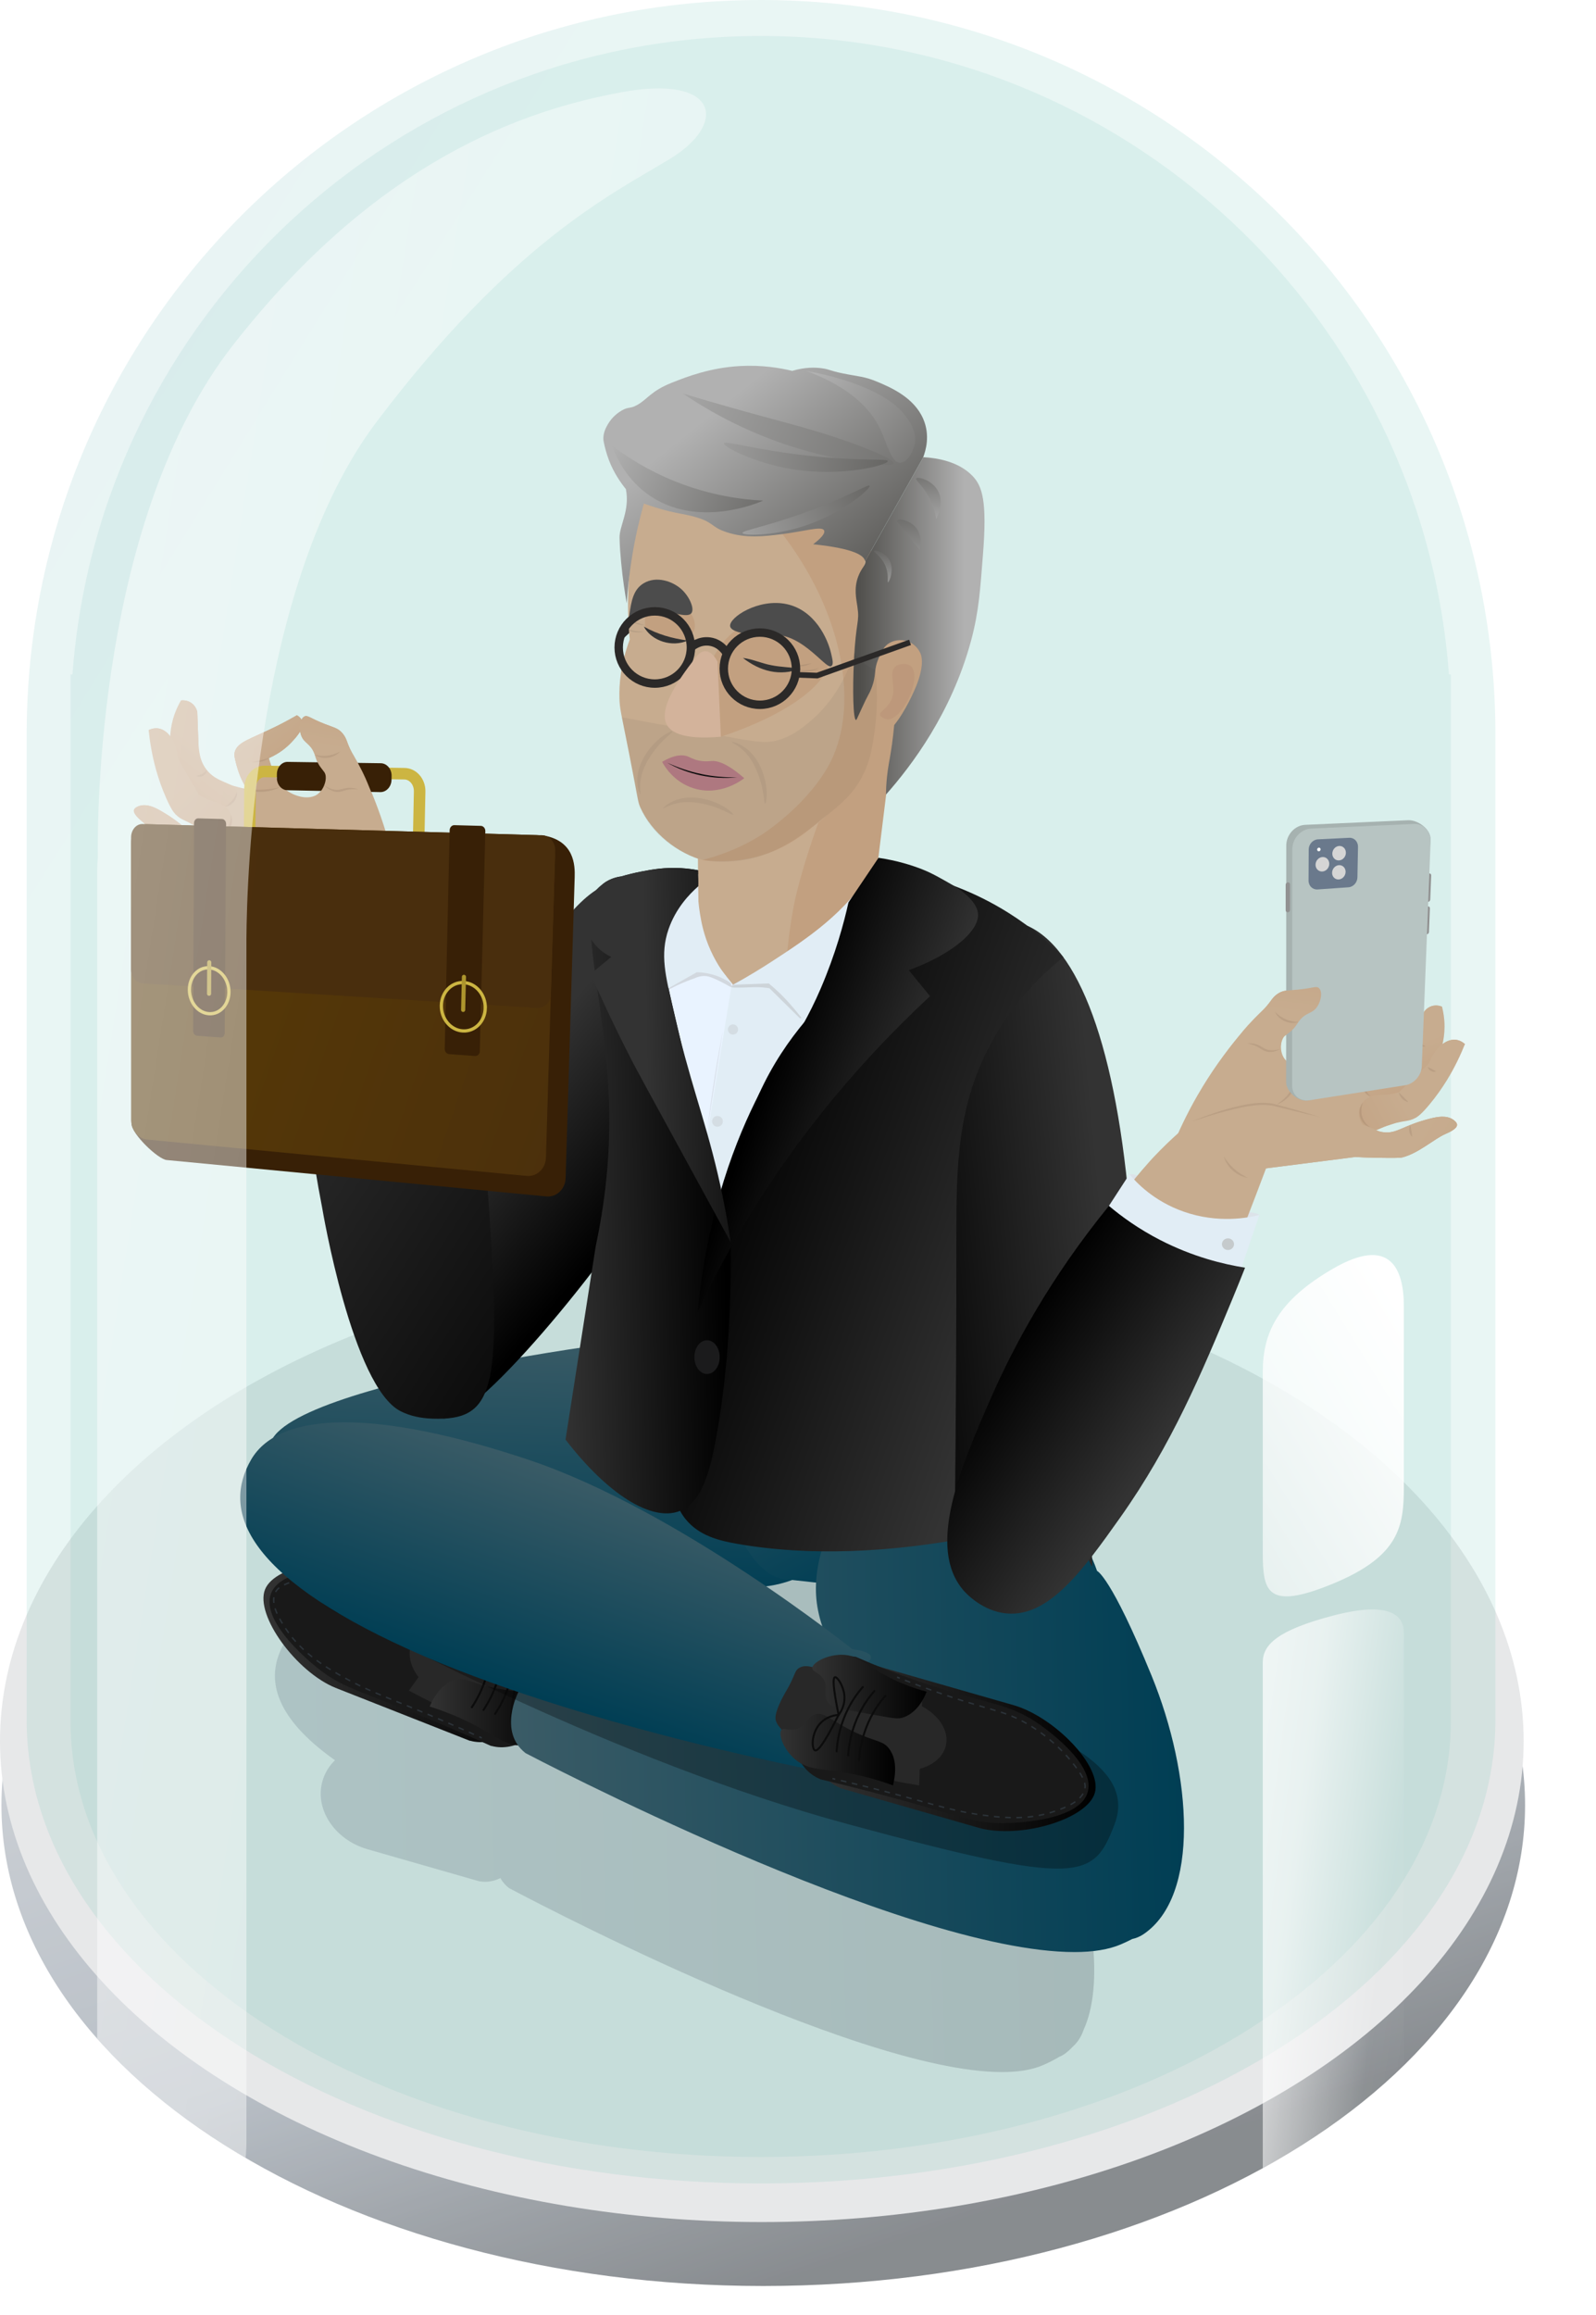<?xml version="1.0" encoding="UTF-8"?>
<svg xmlns="http://www.w3.org/2000/svg" xmlns:xlink="http://www.w3.org/1999/xlink" id="Layer_1" data-name="Layer 1" width="567.86" height="823.4" version="1.1" viewBox="0 0 567.86 823.4">
  <defs>
    <style>
      .cls-1 {
        fill: #333;
      }

      .cls-1, .cls-2, .cls-3, .cls-4, .cls-5, .cls-6, .cls-7, .cls-8, .cls-9, .cls-10, .cls-11, .cls-12, .cls-13, .cls-14, .cls-15, .cls-16, .cls-17, .cls-18, .cls-19, .cls-20, .cls-21, .cls-22, .cls-23, .cls-24, .cls-25, .cls-26, .cls-27, .cls-28, .cls-29, .cls-30, .cls-31, .cls-32, .cls-33, .cls-34, .cls-35, .cls-36, .cls-37, .cls-38, .cls-39, .cls-40, .cls-41, .cls-42, .cls-43, .cls-44, .cls-45, .cls-46, .cls-47, .cls-48, .cls-49, .cls-50, .cls-51, .cls-52, .cls-53, .cls-54, .cls-55, .cls-56, .cls-57, .cls-58, .cls-59, .cls-60, .cls-61, .cls-62, .cls-63, .cls-64, .cls-65, .cls-66, .cls-67, .cls-68, .cls-69, .cls-70, .cls-71, .cls-72, .cls-73, .cls-74, .cls-75, .cls-76, .cls-77, .cls-78, .cls-79, .cls-80, .cls-81, .cls-82, .cls-83, .cls-84, .cls-85, .cls-86, .cls-87, .cls-88 {
        stroke-width: 0px;
      }

      .cls-2 {
        fill: #282828;
      }

      .cls-3 {
        fill: #382006;
      }

      .cls-4 {
        fill: #c2a080;
      }

      .cls-5 {
        fill: #e1edf5;
      }

      .cls-6 {
        fill: #e9f3ff;
      }

      .cls-89 {
        stroke-width: 3px;
      }

      .cls-89, .cls-90, .cls-91, .cls-92, .cls-93, .cls-94, .cls-95, .cls-96, .cls-97, .cls-98, .cls-99 {
        fill: none;
      }

      .cls-89, .cls-90, .cls-91, .cls-92, .cls-93, .cls-94, .cls-95, .cls-97, .cls-98, .cls-99 {
        stroke-miterlimit: 10;
      }

      .cls-89, .cls-95 {
        stroke: #2b2928;
      }

      .cls-100 {
        opacity: .1;
      }

      .cls-7 {
        fill: url(#linear-gradient);
      }

      .cls-8 {
        fill: #3d4852;
        fill-opacity: 0;
      }

      .cls-9 {
        opacity: .25;
      }

      .cls-9, .cls-56, .cls-57, .cls-61, .cls-64, .cls-65, .cls-96, .cls-81, .cls-87, .cls-88 {
        isolation: isolate;
      }

      .cls-9, .cls-64 {
        fill: #afafaf;
      }

      .cls-10 {
        fill: url(#linear-gradient-38);
      }

      .cls-11 {
        fill: url(#linear-gradient-33);
      }

      .cls-12 {
        fill: url(#linear-gradient-29);
      }

      .cls-13 {
        fill: url(#linear-gradient-32);
      }

      .cls-14 {
        fill: url(#linear-gradient-30);
      }

      .cls-15 {
        fill: url(#linear-gradient-31);
      }

      .cls-16 {
        fill: url(#linear-gradient-36);
      }

      .cls-17 {
        fill: url(#linear-gradient-39);
      }

      .cls-18 {
        fill: url(#linear-gradient-34);
      }

      .cls-19 {
        fill: url(#linear-gradient-37);
      }

      .cls-20 {
        fill: url(#linear-gradient-35);
      }

      .cls-21 {
        fill: url(#linear-gradient-28);
      }

      .cls-22 {
        fill: url(#linear-gradient-25);
      }

      .cls-23 {
        fill: url(#linear-gradient-11);
      }

      .cls-24 {
        fill: url(#linear-gradient-12);
      }

      .cls-25 {
        fill: url(#linear-gradient-13);
      }

      .cls-26 {
        fill: url(#linear-gradient-10);
      }

      .cls-27 {
        fill: url(#linear-gradient-17);
      }

      .cls-28 {
        fill: url(#linear-gradient-16);
      }

      .cls-29 {
        fill: url(#linear-gradient-19);
      }

      .cls-30 {
        fill: url(#linear-gradient-15);
      }

      .cls-31 {
        fill: url(#linear-gradient-23);
      }

      .cls-32 {
        fill: url(#linear-gradient-21);
      }

      .cls-33 {
        fill: url(#linear-gradient-18);
      }

      .cls-34 {
        fill: url(#linear-gradient-14);
      }

      .cls-35 {
        fill: url(#linear-gradient-22);
      }

      .cls-36 {
        fill: url(#linear-gradient-20);
      }

      .cls-37 {
        fill: url(#linear-gradient-27);
      }

      .cls-38 {
        fill: url(#linear-gradient-24);
      }

      .cls-39 {
        fill: url(#linear-gradient-26);
      }

      .cls-40 {
        fill: url(#linear-gradient-45);
      }

      .cls-41 {
        fill: url(#linear-gradient-46);
      }

      .cls-42 {
        fill: url(#linear-gradient-44);
      }

      .cls-43 {
        fill: url(#linear-gradient-48);
      }

      .cls-44 {
        fill: url(#linear-gradient-49);
      }

      .cls-45 {
        fill: url(#linear-gradient-47);
      }

      .cls-46 {
        fill: url(#linear-gradient-42);
      }

      .cls-47 {
        fill: url(#linear-gradient-43);
      }

      .cls-48 {
        fill: url(#linear-gradient-40);
      }

      .cls-49 {
        fill: url(#linear-gradient-41);
      }

      .cls-50 {
        fill: url(#linear-gradient-53);
      }

      .cls-51 {
        fill: url(#linear-gradient-51);
      }

      .cls-52 {
        fill: url(#linear-gradient-52);
      }

      .cls-53 {
        fill: url(#linear-gradient-50);
      }

      .cls-54 {
        fill: url(#linear-gradient-54);
      }

      .cls-90 {
        stroke-width: 4.104px;
      }

      .cls-90, .cls-94 {
        stroke: #ccb542;
      }

      .cls-55 {
        fill: #191919;
      }

      .cls-56 {
        fill: #b48872;
        opacity: .33;
      }

      .cls-57 {
        fill: url(#linear-gradient-3);
        opacity: .09;
      }

      .cls-91 {
        stroke-dasharray: 0 0 2 2;
      }

      .cls-91, .cls-97 {
        stroke: #2c3339;
        stroke-width: .5px;
      }

      .cls-58 {
        fill: #dedfe1;
      }

      .cls-59 {
        fill: #c5cacc;
      }

      .cls-60 {
        fill: #dce3e9;
      }

      .cls-92 {
        stroke: #0c0c0c;
        stroke-width: .708px;
      }

      .cls-92, .cls-93, .cls-96 {
        stroke-linecap: round;
      }

      .cls-61 {
        fill: url(#linear-gradient-55);
        opacity: .49;
      }

      .cls-62 {
        fill: #a6b2b0;
      }

      .cls-93 {
        stroke: #ad952d;
        stroke-width: 1.465px;
      }

      .cls-63 {
        fill: #ae7880;
      }

      .cls-64 {
        opacity: .4;
      }

      .cls-65 {
        fill: url(#linear-gradient-2);
        opacity: .11;
      }

      .cls-66 {
        fill: #2c3339;
      }

      .cls-67 {
        fill: #4c4c4c;
      }

      .cls-94 {
        stroke-width: 1.168px;
      }

      .cls-68 {
        fill: #c7ac8f;
      }

      .cls-69 {
        fill: #b7c4c2;
      }

      .cls-70 {
        fill: #6a798c;
      }

      .cls-95, .cls-96 {
        stroke-width: 2px;
      }

      .cls-101 {
        opacity: .73;
      }

      .cls-96 {
        opacity: .46;
        stroke: #727b80;
        stroke-dasharray: 0 3;
      }

      .cls-71 {
        fill: #1b1b1c;
      }

      .cls-72 {
        fill: url(#linear-gradient-8);
      }

      .cls-73 {
        fill: url(#linear-gradient-9);
      }

      .cls-74 {
        fill: url(#linear-gradient-7);
      }

      .cls-75 {
        fill: url(#linear-gradient-5);
      }

      .cls-76 {
        fill: url(#linear-gradient-6);
      }

      .cls-77, .cls-88 {
        fill: #2b2928;
      }

      .cls-78 {
        fill: #919191;
      }

      .cls-79 {
        fill: #442b1b;
      }

      .cls-80 {
        fill: #f5c953;
      }

      .cls-81 {
        fill: #3a4853;
        opacity: .45;
      }

      .cls-98 {
        stroke-dasharray: 0 1.911;
        stroke-width: .478px;
      }

      .cls-98, .cls-99 {
        stroke: #161a1c;
      }

      .cls-82 {
        fill: #0a0a0a;
      }

      .cls-83 {
        fill: #fff;
      }

      .cls-84 {
        fill: #000;
        opacity: .3;
      }

      .cls-85 {
        fill: #d3b39b;
      }

      .cls-86 {
        fill: #d5d5d5;
      }

      .cls-87 {
        fill: url(#linear-gradient-4);
        opacity: .21;
      }

      .cls-88 {
        opacity: .06;
      }

      .cls-99 {
        stroke-dasharray: 0 1.826;
        stroke-width: .457px;
      }
    </style>
    <linearGradient id="linear-gradient" x1="-1096.683" y1="1216.283" x2="-1096.265" y2="1215.517" gradientTransform="translate(594683.738 416651.612) scale(542.113 -342.142)" gradientUnits="userSpaceOnUse">
      <stop offset="0" stop-color="#c2c7cd"></stop>
      <stop offset=".606" stop-color="#9ea7b1"></stop>
      <stop offset="1" stop-color="#5c6166"></stop>
    </linearGradient>
    <linearGradient id="linear-gradient-2" x1="-1097.014" y1="1216.217" x2="-1096.709" y2="1215.934" gradientTransform="translate(573231.428 944491.367) scale(522.585 -776.608)" gradientUnits="userSpaceOnUse">
      <stop offset="0" stop-color="#43809b"></stop>
      <stop offset="1" stop-color="#33aa9e"></stop>
    </linearGradient>
    <linearGradient id="linear-gradient-3" x1="-1096.879" y1="1216.222" x2="-1096.574" y2="1215.939" gradientTransform="translate(538677.965 917501.679) scale(491.13 -754.402)" xlink:href="#linear-gradient-2"></linearGradient>
    <linearGradient id="linear-gradient-4" x1="-1095.229" y1="1216.194" x2="-1094.229" y2="1216.212" gradientTransform="translate(319369.125 234808.841) scale(291.511 -192.54)" gradientUnits="userSpaceOnUse">
      <stop offset="0" stop-color="#536473"></stop>
      <stop offset="1" stop-color="#303740"></stop>
    </linearGradient>
    <linearGradient id="linear-gradient-5" x1="-1284.542" y1="119.824" x2="-1251.273" y2="108.076" gradientTransform="translate(-1142.078 -113.426) rotate(-167.621) scale(1 -1)" gradientUnits="userSpaceOnUse">
      <stop offset="0" stop-color="#c7ac8f"></stop>
      <stop offset=".18" stop-color="#c7ac8f"></stop>
      <stop offset=".941" stop-color="#c2a080"></stop>
    </linearGradient>
    <linearGradient id="linear-gradient-6" x1="-1536.6" y1="1217.916" x2="-1535.354" y2="1216.914" gradientTransform="translate(214963.662 200170.567) rotate(3.038) scale(146.55 -154.52)" gradientUnits="userSpaceOnUse">
      <stop offset="0" stop-color="#c7ac8f"></stop>
      <stop offset=".26" stop-color="#c7ac8f"></stop>
      <stop offset=".85" stop-color="#c2a080"></stop>
      <stop offset="1" stop-color="#c2a080"></stop>
    </linearGradient>
    <linearGradient id="linear-gradient-7" x1="-1447.783" y1="1218.257" x2="-1447.962" y2="1217.619" gradientTransform="translate(23296.433 51848.785) rotate(-2.646) scale(14.39 -43.176) skewX(.05)" gradientUnits="userSpaceOnUse">
      <stop offset="0" stop-color="#c7ac8f"></stop>
      <stop offset="1" stop-color="#c2a080"></stop>
    </linearGradient>
    <linearGradient id="linear-gradient-8" x1="-1482.086" y1="1220.381" x2="-1480.725" y2="1218.286" gradientTransform="translate(32507.464 41650.453) rotate(-.079) scale(21.855 -33.942) skewX(.011)" gradientUnits="userSpaceOnUse">
      <stop offset=".047" stop-color="#c7ac8f"></stop>
      <stop offset=".883" stop-color="#c2a080"></stop>
    </linearGradient>
    <linearGradient id="linear-gradient-9" x1="-1522.836" y1="1212.486" x2="-1524.65" y2="1212.443" gradientTransform="translate(107424.537 40899.926) rotate(-13.964) scale(61.968 -53.852)" gradientUnits="userSpaceOnUse">
      <stop offset="0" stop-color="#c7ac8f"></stop>
      <stop offset=".18" stop-color="#c7ac8f"></stop>
      <stop offset=".988" stop-color="#c2a080"></stop>
    </linearGradient>
    <linearGradient id="linear-gradient-10" x1="-1513.796" y1="1212.307" x2="-1513.29" y2="1210.978" gradientTransform="translate(79928.677 46742.566) rotate(-13.965) scale(43.773 -53.111)" xlink:href="#linear-gradient-5"></linearGradient>
    <linearGradient id="linear-gradient-11" x1="-1560.698" y1="1229.081" x2="-1560.433" y2="1228.384" gradientTransform="translate(82588.927 46320.154) rotate(-14.519) scale(43.773 -53.111)" xlink:href="#linear-gradient-5"></linearGradient>
    <linearGradient id="linear-gradient-12" x1="-1548.267" y1="1218.877" x2="-1547.206" y2="1218.025" gradientTransform="translate(-262860.575 133141.942) rotate(-167.054) scale(146.55 154.52)" xlink:href="#linear-gradient-6"></linearGradient>
    <linearGradient id="linear-gradient-13" x1="-1781.02" y1="115.968" x2="-1806.325" y2="124.859" gradientTransform="translate(-1225.838 -116.815) rotate(-167.054) scale(1 -1)" xlink:href="#linear-gradient-5"></linearGradient>
    <linearGradient id="linear-gradient-14" x1="-1566.86" y1="1225.987" x2="-1567.044" y2="1225.33" gradientTransform="translate(-37760.04 43334.221) rotate(-161.37) scale(14.39 43.176) skewX(.05)" gradientUnits="userSpaceOnUse">
      <stop offset="0" stop-color="#c7ac8f"></stop>
      <stop offset="1" stop-color="#c2a080"></stop>
    </linearGradient>
    <linearGradient id="linear-gradient-15" x1="-1560.953" y1="1227.731" x2="-1559.592" y2="1225.636" gradientTransform="translate(-43806.627 30993.724) rotate(-163.937) scale(21.855 33.942) skewX(.011)" gradientUnits="userSpaceOnUse">
      <stop offset=".06" stop-color="#c7ac8f"></stop>
      <stop offset=".494" stop-color="#c2a080"></stop>
    </linearGradient>
    <linearGradient id="linear-gradient-16" x1="-1548.719" y1="1224.811" x2="-1550.533" y2="1224.768" gradientTransform="translate(-115620.58 9642.209) rotate(-150.052) scale(61.968 53.852)" gradientUnits="userSpaceOnUse">
      <stop offset="0" stop-color="#c7ac8f"></stop>
      <stop offset=".318" stop-color="#c7ac8f"></stop>
      <stop offset=".988" stop-color="#c2a080"></stop>
    </linearGradient>
    <linearGradient id="linear-gradient-17" x1="-1550.629" y1="1224.703" x2="-1550.364" y2="1224.006" gradientTransform="translate(-90796.661 22830.529) rotate(-150.051) scale(43.773 53.111)" xlink:href="#linear-gradient-5"></linearGradient>
    <linearGradient id="linear-gradient-18" x1="93.731" y1="587.611" x2="192.331" y2="587.611" gradientUnits="userSpaceOnUse">
      <stop offset="0" stop-color="#333"></stop>
      <stop offset="1" stop-color="#000"></stop>
    </linearGradient>
    <linearGradient id="linear-gradient-19" x1="152.873" y1="609.019" x2="196.373" y2="609.019" xlink:href="#linear-gradient-18"></linearGradient>
    <linearGradient id="linear-gradient-20" x1="162.825" y1="585.529" x2="201.347" y2="585.529" xlink:href="#linear-gradient-18"></linearGradient>
    <linearGradient id="linear-gradient-21" x1="-1113.994" y1="378.434" x2="-1112.994" y2="378.414" gradientTransform="translate(75403.625 105978.296) rotate(92.977) scale(91.073 212.928)" gradientUnits="userSpaceOnUse">
      <stop offset="0" stop-color="#3a5b66"></stop>
      <stop offset="1" stop-color="#003e54"></stop>
    </linearGradient>
    <linearGradient id="linear-gradient-22" x1="-1115.135" y1="372.16" x2="-1114.255" y2="371.51" gradientTransform="translate(17597.945 109461.896) rotate(98.999) scale(94.108 91.8)" xlink:href="#linear-gradient-21"></linearGradient>
    <linearGradient id="linear-gradient-23" x1="-1107.432" y1="383.035" x2="-1106.456" y2="383.015" gradientTransform="translate(271889.527 -79384.694) scale(245.35 208.8)" xlink:href="#linear-gradient-21"></linearGradient>
    <linearGradient id="linear-gradient-24" x1="-1118.293" y1="379.347" x2="-1117.293" y2="379.327" gradientTransform="translate(53767.057 114125.962) rotate(109.993) scale(79.086 235.066)" xlink:href="#linear-gradient-21"></linearGradient>
    <linearGradient id="linear-gradient-25" x1="288.752" y1="621.764" x2="389.827" y2="621.764" xlink:href="#linear-gradient-18"></linearGradient>
    <linearGradient id="linear-gradient-26" x1="-1100.088" y1="374.59" x2="-1096.598" y2="375.7" gradientTransform="translate(80490.977 21526.294) rotate(38.017) scale(69.33 87.432)" gradientUnits="userSpaceOnUse">
      <stop offset="0" stop-color="#fff"></stop>
      <stop offset=".5" stop-color="#c4c4c4"></stop>
      <stop offset=".51" stop-color="gray"></stop>
      <stop offset=".74" stop-color="#818181"></stop>
      <stop offset="1" stop-color="gray"></stop>
    </linearGradient>
    <linearGradient id="linear-gradient-27" x1="-1096.338" y1="384.179" x2="-1091.988" y2="385.119" gradientTransform="translate(74648.168 -42967.883) rotate(-8.999) scale(73.14 81.15)" gradientUnits="userSpaceOnUse">
      <stop offset="0" stop-color="#fff"></stop>
      <stop offset=".2" stop-color="#e8e8e8"></stop>
      <stop offset=".51" stop-color="gray"></stop>
      <stop offset=".74" stop-color="#818181"></stop>
      <stop offset="1" stop-color="gray"></stop>
    </linearGradient>
    <linearGradient id="linear-gradient-28" x1="-1123.59" y1="386.541" x2="-1124.221" y2="386.134" gradientTransform="translate(-114108.143 36043.504) rotate(-152.03) scale(74.944 220.167) skewX(-.016)" xlink:href="#linear-gradient-18"></linearGradient>
    <linearGradient id="linear-gradient-29" x1="-1126.193" y1="383.736" x2="-1125.192" y2="383.716" gradientTransform="translate(-80434.817 98003.983) rotate(175.006) scale(79.04 234.951)" xlink:href="#linear-gradient-18"></linearGradient>
    <linearGradient id="linear-gradient-30" x1="-1091.617" y1="383.083" x2="-1090.962" y2="384.662" gradientTransform="translate(52146.89 -67780.039) rotate(-8.003) scale(55.884 157.12)" xlink:href="#linear-gradient-18"></linearGradient>
    <linearGradient id="linear-gradient-31" x1="-1120.773" y1="385.706" x2="-1119.728" y2="385.696" gradientTransform="translate(-151784.548 40974.528) rotate(-160.008) scale(115.213 233.589)" xlink:href="#linear-gradient-18"></linearGradient>
    <linearGradient id="linear-gradient-32" x1="198.034" y1="424.292" x2="257.686" y2="423.101" xlink:href="#linear-gradient-18"></linearGradient>
    <linearGradient id="linear-gradient-33" x1="277.663" y1="622.302" x2="318.485" y2="622.302" xlink:href="#linear-gradient-18"></linearGradient>
    <linearGradient id="linear-gradient-34" x1="289.01" y1="599.875" x2="329.704" y2="599.875" xlink:href="#linear-gradient-18"></linearGradient>
    <linearGradient id="linear-gradient-35" x1="303.566" y1="222.609" x2="350.29" y2="222.609" gradientUnits="userSpaceOnUse">
      <stop offset=".042" stop-color="#51504d"></stop>
      <stop offset=".848" stop-color="#b1b1b1"></stop>
    </linearGradient>
    <linearGradient id="linear-gradient-36" x1="309.851" y1="223.965" x2="239.598" y2="136.07" xlink:href="#linear-gradient-35"></linearGradient>
    <linearGradient id="linear-gradient-37" x1="290.286" y1="198.777" x2="204.05" y2="151.127" gradientUnits="userSpaceOnUse">
      <stop offset="0" stop-color="#51504d"></stop>
      <stop offset=".848" stop-color="#b1b1b1"></stop>
    </linearGradient>
    <linearGradient id="linear-gradient-38" x1="367.233" y1="192.385" x2="203.238" y2="118.102" xlink:href="#linear-gradient-37"></linearGradient>
    <linearGradient id="linear-gradient-39" x1="326.044" y1="156.15" x2="335.544" y2="195.696" xlink:href="#linear-gradient-37"></linearGradient>
    <linearGradient id="linear-gradient-40" x1="319.138" y1="172.006" x2="330.858" y2="217.476" xlink:href="#linear-gradient-37"></linearGradient>
    <linearGradient id="linear-gradient-41" x1="313.255" y1="190.516" x2="315.977" y2="217.317" xlink:href="#linear-gradient-37"></linearGradient>
    <linearGradient id="linear-gradient-42" x1="352.565" y1="183.757" x2="281.018" y2="121.196" xlink:href="#linear-gradient-37"></linearGradient>
    <linearGradient id="linear-gradient-43" x1="337.773" y1="174.137" x2="218.343" y2="147.358" xlink:href="#linear-gradient-37"></linearGradient>
    <linearGradient id="linear-gradient-44" x1="328.785" y1="168.689" x2="237.383" y2="201.527" xlink:href="#linear-gradient-37"></linearGradient>
    <linearGradient id="linear-gradient-45" x1="-1099.631" y1="377.534" x2="-1100.479" y2="377.539" gradientTransform="translate(104838.098 671.442) rotate(32.172) scale(78.435 146.941) skewX(-4.298)" xlink:href="#linear-gradient-18"></linearGradient>
    <linearGradient id="linear-gradient-46" x1="-1130.089" y1="386.015" x2="-1129.126" y2="385.996" gradientTransform="translate(-86856.416 56776.193) rotate(-160.012) scale(55.439 214.453) skewX(-.018)" xlink:href="#linear-gradient-18"></linearGradient>
    <linearGradient id="linear-gradient-47" x1="229.937" y1="375.647" x2="279.152" y2="374.665" xlink:href="#linear-gradient-18"></linearGradient>
    <linearGradient id="linear-gradient-48" x1="404.393" y1="270.612" x2="404.393" y2="270.612" gradientUnits="userSpaceOnUse">
      <stop offset="0" stop-color="#d3b79c"></stop>
      <stop offset="1" stop-color="#c2a080"></stop>
    </linearGradient>
    <linearGradient id="linear-gradient-49" x1="-1550.063" y1="1224.141" x2="-1549.713" y2="1225.132" gradientTransform="translate(-90796.661 22830.529) rotate(-150.051) scale(43.773 53.111)" xlink:href="#linear-gradient-5"></linearGradient>
    <linearGradient id="linear-gradient-50" x1="242.118" y1="392.465" x2="99.453" y2="343.498" gradientUnits="userSpaceOnUse">
      <stop offset="0" stop-color="#492e0d"></stop>
      <stop offset="1" stop-color="#543708"></stop>
    </linearGradient>
    <linearGradient id="linear-gradient-51" x1="96.298" y1="319.729" x2="-53.051" y2="298.15" xlink:href="#linear-gradient-50"></linearGradient>
    <linearGradient id="linear-gradient-52" x1="-1513.16" y1="1211.697" x2="-1512.857" y2="1212.553" gradientTransform="translate(79928.677 46742.566) rotate(-13.965) scale(43.773 -53.111)" xlink:href="#linear-gradient-5"></linearGradient>
    <linearGradient id="linear-gradient-53" x1="-1077.869" y1="1216.875" x2="-1075.965" y2="1215.801" gradientTransform="translate(54509.108 253811.019) scale(50.19 -208.144)" gradientUnits="userSpaceOnUse">
      <stop offset="0" stop-color="#fff"></stop>
      <stop offset=".541" stop-color="#fff" stop-opacity=".6"></stop>
      <stop offset=".826" stop-color="#fff" stop-opacity=".043"></stop>
      <stop offset="1" stop-color="#fff" stop-opacity="0"></stop>
    </linearGradient>
    <linearGradient id="linear-gradient-54" x1="-1076.272" y1="1217.09" x2="-1079.273" y2="1212.634" gradientTransform="translate(54508.01 148201.99) scale(50.189 -121.398)" gradientUnits="userSpaceOnUse">
      <stop offset="0" stop-color="#fff"></stop>
      <stop offset=".536" stop-color="#fff" stop-opacity=".043"></stop>
      <stop offset=".541" stop-color="#fff" stop-opacity=".6"></stop>
      <stop offset="1" stop-color="#fff" stop-opacity="0"></stop>
    </linearGradient>
    <linearGradient id="linear-gradient-55" x1="-1093.969" y1="1216.007" x2="-1091.11" y2="1214.456" gradientTransform="translate(237001.095 906845.666) scale(216.62 -745.624)" xlink:href="#linear-gradient-53"></linearGradient>
  </defs>
  <g class="cls-101">
    <path class="cls-8" d="M294.61,465.701c150.912,0,273.251,80.074,273.251,178.85s-122.339,178.85-273.251,178.85S21.361,743.327,21.361,644.551s122.338-178.85,273.249-178.85Z"></path>
    <path class="cls-7" d="M270.523,470.942c149.7,0,272.1,76.591,272.1,171.071s-121.354,171.071-271.055,171.071S.51,736.493.51,642.013s120.311-171.071,270.013-171.071Z"></path>
    <ellipse class="cls-58" cx="271.058" cy="619.271" rx="271.058" ry="171.071"></ellipse>
  </g>
  <path class="cls-65" d="M9.489,611.7v-.2h0v-352.467h.01C10.718,115.771,127.231,0,270.782,0s260.063,115.771,261.282,259.033h.01v352.467h0v.2c0,91.076-116.985,164.908-261.293,164.908S9.489,702.772,9.489,611.7Z"></path>
  <path class="cls-57" d="M25.09,612.218V239.9h.684C35.222,112.907,141.25,12.8,270.655,12.8s235.435,100.107,244.881,227.1h.684v372.32c0,85.594-109.943,154.982-245.565,154.982S25.09,697.812,25.09,612.218Z"></path>
  <path class="cls-87" d="M181.107,671.545c-1.262-.955-2.31-2.164-3.077-3.548-1.678.846-3.527,1.298-5.407,1.319-.62,0-1.239-.055-1.851-.163l-.017.054-1.042-.3-39.085-11.207c-11.648-3.432-18.755-14.253-15.888-24.252.811-2.804,2.344-5.346,4.446-7.37-22.9-16.188-24.609-30.306-18-41.749,1.88-3.478,4.661-6.385,8.052-8.418,17.167-17.849,127.071-32.373,145.377-31.416h4.44c3.742.215,7.396,1.23,10.713,2.976l24.233,5.409c6.635-1.301,13.511.213,18.985,4.18.27-.437.522-.857.755-1.261,7.211-12.492,42.1,44.116,48.55,62.85,0,0,3.928,1.657,16.418,32.642,10.19,25.28,14.228,54.689,6.82,70.71-.758,2.354-2.135,4.461-3.986,6.1-.855.929-1.806,1.767-2.834,2.5-.557.394-1.162.716-1.8.957-1.894,1.134-3.862,2.136-5.894,3-3.876,1.676-8.789,2.432-14.5,2.432-53.121.004-175.41-65.445-175.41-65.445ZM289.696,645.745l1.551.445c-4.5-6.977-8.017-15-8.536-23.41-2.87-.72-5.517-2.138-7.706-4.129-6.133,3.705-13.237,5.479-20.392,5.092l-2.675-.14c16.157,9.809,28.9,18.307,33.927,21.711.901-.048,1.806.008,2.694.167l.017-.057,1.12.321Z"></path>
  <path class="cls-95" d="M220.61,226.836c3.735-3.49,7.47-6.98,11.205-10.47"></path>
  <path class="cls-60" d="M448.076,432.386c.089-1.494-8.861-1.178-25.956-7.211-12.808-4.52-19.023-8.664-20.263-7.288-1.306,1.449,3.567,8.29,10.396,12.508,14.707,9.083,35.688,4.265,35.823,1.991Z"></path>
  <path class="cls-60" d="M154.389,337.669c-2.964-3.385-50.389,7.495-48.422,11.032.891,1.602,11.864,1.613,16.665,1.396,20.011-.904,33.593-10.331,31.758-12.428Z"></path>
  <path class="cls-75" d="M139.33,303.348c-2.331-9.349-5.309-17.407-8.242-24.046-4.51-8.117-6.587-12.696-7.584-15.483-.228-.638-.697-2.012-1.925-3.316-1.477-1.568-2.847-1.753-6.142-3.045-5.214-2.046-5.994-3.234-7.155-2.605-.432.234-.771.647-1.026,1.166-.389-.717-1.004-1.222-1.55-1.55-1.59.904-3.999,2.23-6.995,3.708-9.563,4.717-14.244,5.625-15.204,9.329-.299,1.152.03,2.371.687,4.808.955,3.542,2.423,6.378,3.687,8.411-.06-.014-.113-.023-.173-.037-5.858-1.37-11.43-2.754-14.682-7.505-2.397-3.502-2.572-7.429-2.461-9.723-.122-3.388-.243-6.777-.365-10.165-.068-.351-.448-2.116-2.147-3.284-1.614-1.109-3.295-.908-3.674-.853-.928,4.79-1.857,9.581-2.785,14.371-1.289-2.477-3.157-4.107-5.213-4.433-.723-.115-1.922-.142-3.487.588,3.18,9.976,6.359,19.951,9.539,29.927.919.381,2.282,1.002,3.838,1.941,1.758,1.061,2.632,1.847,3.896,2.746,1.319.938,3.3,2.167,6.047,3.27-1.804.239-2.285.518-3.954.262-5.047-.774-5.837-4.119-14.899-9.343-2.049-1.182-5.028-2.753-7.828-1.81-.389.131-1.678.565-1.872,1.463-.296,1.368,2.055,3.324,3.202,4.278,0,0,.002.001.002.001,3.267,2.718,7.22,9.133,12.288,12.111.897.527,3.563,1.25,8.893,2.696,3.051.828,5.59,1.426,7.316,1.814,10.9,4.678,21.801,9.356,32.701,14.034.308.944.784,2.039,1.534,3.062M113.597,326.135c9.785-.703,19.571-1.406,29.356-2.109-1.208-6.893-2.415-13.786-3.623-20.678M103.718,264.004c.956-1.02,2.246-2.4,3.081-3.863.063.413.152.818.274,1.198.997,3.121,3.38,2.91,4.83,6.808.44,1.184.589,2.194,1.529,3.789.959,1.627,1.508,1.77,1.958,2.7,1.066,2.204.091,5.763-2.008,7.557-3.273,2.797-8.897.978-11.794-1.368-2.475-2.004-3.723-5.012-4.703-7.377-.638-1.537-1.021-2.874-1.254-3.817,4.049-1.762,6.618-4.062,8.086-5.628Z"></path>
  <path id="Union_51" data-name="Union 51" class="cls-76" d="M115.412,418.196c-2.708-22.925-4.977-46.622-6.703-71.058-.638-9.037-1.189-17.979-1.656-26.823,11.639-.843,23.278-1.685,34.917-2.527,5.683,15.823,11.138,34.065,15.418,54.518,2.956,14.126,4.961,27.442,6.292,39.738-16.089,2.051-32.178,4.102-48.267,6.153Z"></path>
  <path id="Path_6364" data-name="Path 6364" class="cls-74" d="M60.816,267.54c-.381-2.626-.635-6.875.743-11.773.767-2.726,1.839-4.941,2.82-6.611.379-.055,2.06-.256,3.674.853,1.7,1.168,2.079,2.933,2.147,3.284.122,3.388.243,6.777.365,10.165.182,5.077,1,7.554,2.461,9.723,3.801,5.642,10.882,4.951,11.276,8.536.221,2.014-1.825,3.968-3.367,4.801-2.692,1.454-5.621.449-6.935-.002-7.582-2.603-12.14-11.772-13.184-18.976Z"></path>
  <path id="Path_6365" data-name="Path 6365" class="cls-72" d="M62.432,289.609c-.585-.604-1.511-1.68-3.31-5.754-3.159-7.153-4.579-13.514-5.286-17.448-.48-2.669-.765-4.966-.942-6.724,1.564-.73,2.764-.703,3.487-.588,3.496.556,6.46,4.855,6.931,10.734,2.491,4.27,4.982,8.541,7.473,12.811,1.803,1.155,3.37,1.8,4.483,2.178,1.748.593,3.345.855,5.014,2.289.31.266.663.57,1.026,1.053,1.102,1.466,1.879,4.027.751,6.511-1.002,2.208-3.211,3.7-5.316,3.714-2.075.013-2.531-1.42-6.577-4.089-4.236-2.794-5.519-2.4-7.734-4.687Z"></path>
  <path id="Path_6363" data-name="Path 6363" class="cls-73" d="M112.063,323.072c-10.9-4.678-21.801-9.356-32.701-14.034-1.726-.388-4.265-.986-7.316-1.814-5.331-1.446-7.996-2.169-8.893-2.696-5.068-2.978-9.022-9.394-12.288-12.111,0,0-.001-.001-.002-.001-1.147-.954-3.498-2.911-3.202-4.278.194-.898,1.483-1.332,1.872-1.463,2.8-.943,5.779.628,7.828,1.81,9.062,5.225,9.852,8.569,14.899,9.343,2.33.358,2.33-.329,6.868-.491,3.295-.117,7.737.891,12.739,1.357,2.024.189,3.729.22,7.139.284,4.613.086,5.709-.081,8.368.014,0,0,4.772.172,10.08,1.343,6.052,1.335,18.831,4.154,21.263,12.558,1.096,3.787-.369,7.117-.675,7.812-3.636,8.263-16.868,11.841-22.896,7.052-1.718-1.365-2.6-3.209-3.082-4.685Z"></path>
  <g class="cls-100">
    <path class="cls-79" d="M77.167,297.378c2.469-.845,4.229-2.688,4.726-5.187.165-.806.26-1.647.246-2.516,1.418,3.354-1.136,7.839-4.972,7.703h0Z"></path>
  </g>
  <g class="cls-100">
    <path class="cls-79" d="M80.044,286.911c2.083-1.269,3.419-2.903,4.258-5.193.36,2.461-1.777,5.06-4.258,5.193h0Z"></path>
  </g>
  <g class="cls-100">
    <path class="cls-79" d="M87.061,270.294c3.092.517,6.164.208,9.095-.9-2.657,1.646-6.167,1.993-9.095.9h0Z"></path>
  </g>
  <g class="cls-100">
    <path class="cls-79" d="M69.955,275.966c1.554-.403,2.541-.833,3.6-2.072.107,1.732-2.158,2.918-3.6,2.072h0Z"></path>
  </g>
  <path id="Path_6362" data-name="Path 6362" class="cls-26" d="M96.885,273.449c-.418-1.272-.836-2.545-1.254-3.817,4.049-1.762,6.618-4.062,8.086-5.628,1.766-1.884,4.684-4.996,3.74-7.589-.344-.945-1.106-1.56-1.751-1.947-1.59.904-3.999,2.23-6.995,3.708-9.562,4.717-14.244,5.624-15.204,9.329-.285,1.101.055,2.341.687,4.808.958,3.737,2.504,6.576,3.687,8.411,1.307.307,2.947.563,4.84.562,3.338-.002,6.03-.801,7.776-1.487-.564-.671-1.309-1.648-2.038-2.919-.736-1.285-1.204-2.304-1.575-3.431Z"></path>
  <g class="cls-100">
    <path class="cls-79" d="M85.885,280.385c4.638.796,9.169.663,13.76-.361-4.21,2.072-9.448,2.215-13.76.361h0Z"></path>
  </g>
  <g class="cls-100">
    <path class="cls-79" d="M114.012,326.663c3.942-.599,7.36-2.262,10.331-4.913-2.092,3.395-6.369,5.456-10.331,4.913h0Z"></path>
  </g>
  <g class="cls-100">
    <path class="cls-79" d="M87.133,270.382c3.16.234,6.049-.087,9.086-.988-2.523,1.906-6.213,2.305-9.086.988h0Z"></path>
  </g>
  <path id="Path_6362-2" data-name="Path 6362" class="cls-23" d="M95.697,269.637c4.032-1.801,6.578-4.126,8.031-5.706,1.747-1.901,4.635-5.041,3.667-7.625-.353-.942-1.121-1.55-1.77-1.93-1.582.919-3.977,2.268-6.959,3.775-9.516,4.809-14.189,5.762-15.113,9.476-.275,1.104.078,2.34.734,4.801"></path>
  <path id="Path_7059" data-name="Path 7059" class="cls-5" d="M105.017,347.635s13.474,5.29,25.839,2.83c12.365-2.46,23.62-12.67,23.62-12.67l5.574,12.67s1.109,8.33-23.62,14.67c-24.729,6.34-31.413-5-31.413-5v-12.5Z"></path>
  <g class="cls-100">
    <path class="cls-79" d="M502.469,404.392c-1.121-1.062-1.432-2.878-.714-4.248.379,1.51.576,2.698.714,4.248h0Z"></path>
  </g>
  <g class="cls-100">
    <path class="cls-79" d="M497.705,388.507c1.247,1.216,2.222,2.207,3.422,3.469-1.711-.275-3.163-1.76-3.422-3.469h0Z"></path>
  </g>
  <g class="cls-100">
    <path class="cls-79" d="M500.34,382.32c-1.619.417-3.47-1.347-2.89-2.983.677,1.482,1.508,2.168,2.89,2.983h0Z"></path>
  </g>
  <g class="cls-100">
    <path class="cls-79" d="M511.001,381.126c-1.213.419-2.678-.358-3.003-1.601,1.183.508,1.92.906,3.003,1.601h0Z"></path>
  </g>
  <g class="cls-100">
    <path class="cls-79" d="M507.233,372.152c-1.236.492-2.837-.435-2.963-1.774,1.116.716,1.817,1.11,2.963,1.774h0Z"></path>
  </g>
  <path id="Union_51-2" data-name="Union 51" class="cls-24" d="M422.389,486.534c4.353-10.5,8.684-21.162,12.985-31.985,5.223-13.143,10.251-26.144,15.093-38.994-10.291-4.287-20.583-8.574-30.874-12.861-2.512,2.225-5.754,5.255-9.322,9.053,0,0-6.333,6.74-12.43,15.213-10.948,15.213-19.102,33.193-21.526,38.681l46.075,20.894Z"></path>
  <path class="cls-25" d="M446.889,416.009c11.767-1.496,23.534-2.991,35.301-4.487,1.766.103,4.372.227,7.533.271,5.523.078,8.284.116,9.292-.143,5.692-1.467,11.26-6.546,15.148-8.259,0,0,.002,0,.002,0,1.365-.602,4.164-1.835,4.256-3.231.061-.916-1.059-1.688-1.397-1.922-2.432-1.677-5.728-.987-8.024-.416-10.151,2.527-11.831,5.525-16.896,4.879-1.675-.213-2.061-.615-3.729-1.341,2.945-.303,5.188-.94,6.714-1.478,1.462-.516,2.519-1.03,4.501-1.567,1.754-.474,3.236-.696,4.224-.809,5.804-8.714,11.607-17.429,17.411-26.143-1.303-1.133-2.464-1.437-3.19-1.526-2.067-.252-4.311.8-6.233,2.826.427-4.861.853-9.722,1.28-14.582-.349-.157-1.91-.813-3.767-.191-1.955.655-2.807,2.247-2.969,2.566-1.05,3.224-2.1,6.448-3.15,9.672-.525,2.235-1.774,5.962-5.044,8.669-4.435,3.672-10.172,3.468-16.181,3.172-.062-.003-.115-.009-.177-.012,1.774-1.606,3.967-3.928,5.86-7.07,1.303-2.162,1.955-3.243,1.985-4.433.097-3.826-4.154-5.987-12.048-13.155-2.474-2.246-4.424-4.184-5.704-5.491-.615.164-1.345.481-1.917,1.063-.102-.569-.314-1.059-.665-1.403-.943-.925-2.02.003-7.595.534-3.524.335-4.891.136-6.743,1.236-1.54.915-2.369,2.107-2.764,2.658-1.726,2.404-4.983,6.235-11.554,12.796-4.648,5.576-9.729,12.501-14.545,20.847-3.895,6.751-6.879,13.153-9.177,18.881h0c.024.005,10.017,2.536,29.959,7.589ZM477.4,369.16c-.483.843-1.22,2.022-2.256,3.324-1.594,2.003-3.622,4.551-6.553,5.796-3.43,1.457-9.338,1.657-11.714-1.933-1.524-2.303-1.481-5.993.151-7.818.688-.77,1.256-.756,2.626-2.056,1.343-1.274,1.764-2.205,2.514-3.222,2.467-3.348,4.7-2.489,6.518-5.214.222-.332.419-.697.593-1.076.401,1.636,1.26,3.319,1.898,4.562.98,1.91,2.816,4.828,6.224,7.637Z"></path>
  <path id="Path_6364-2" data-name="Path 6364" class="cls-34" d="M511.446,376.736c1.089-2.419,2.504-6.435,2.528-11.522.013-2.832-.407-5.256-.89-7.132-.349-.157-1.91-.813-3.767-.191-1.956.655-2.807,2.247-2.969,2.566-1.05,3.224-2.1,6.448-3.15,9.672-1.573,4.83-3.042,6.986-5.044,8.669-5.207,4.377-11.825,1.763-13.19,5.101-.767,1.876.662,4.317,1.915,5.543,2.188,2.139,5.28,1.979,6.668,1.907,8.006-.414,14.912-7.974,17.9-14.612Z"></path>
  <path id="Path_6365-2" data-name="Path 6365" class="cls-30" d="M503.815,397.506c.729-.42,1.915-1.199,4.767-4.62,5.007-6.007,8.124-11.731,9.886-15.318,1.196-2.433,2.103-4.563,2.757-6.205-1.303-1.133-2.464-1.437-3.19-1.526-3.514-.429-7.547,2.888-9.619,8.411-3.571,3.419-7.141,6.839-10.712,10.258-2.051.614-3.735.803-4.909.859-1.844.089-3.451-.099-5.45.82-.371.171-.794.365-1.276.73-1.463,1.106-2.915,3.354-2.515,6.052.355,2.398,2.068,4.441,4.088,5.034,1.991.584,2.824-.668,7.448-2.12,4.841-1.52,5.967-.788,8.725-2.376Z"></path>
  <path id="Path_6363-2" data-name="Path 6363" class="cls-28" d="M446.889,416.009c11.767-1.496,23.534-2.991,35.301-4.487,1.766.103,4.372.227,7.533.271,5.523.078,8.284.116,9.292-.143,5.692-1.467,11.26-6.546,15.148-8.259,0,0,.002,0,.002,0,1.365-.602,4.164-1.835,4.256-3.231.061-.916-1.059-1.689-1.397-1.922-2.432-1.677-5.728-.987-8.024-.416-10.151,2.527-11.831,5.525-16.896,4.879-2.338-.298-2.149-.958-6.468-2.363-3.135-1.02-7.683-1.274-12.62-2.203-1.997-.376-3.645-.815-6.941-1.693-4.458-1.187-5.466-1.65-8.048-2.291,0,0-4.635-1.149-10.06-1.485-6.186-.383-19.247-1.192-23.899,6.217-2.097,3.339-1.605,6.943-1.502,7.696,1.22,8.944,12.955,16.028,20.069,13.085,2.027-.839,3.383-2.369,4.253-3.656Z"></path>
  <g class="cls-100">
    <path class="cls-79" d="M469.779,397.336c-5.738-1.258-11.482-2.758-17.177-4.123-5.805-.78-11.648.799-17.265,2.228-3.784,1.028-7.525,2.23-11.268,3.443,5.455-2.248,11.053-4.238,16.826-5.521,3.868-.845,7.866-1.512,11.831-.842,5.759,1.435,11.38,3.107,17.053,4.815h0Z"></path>
  </g>
  <g class="cls-100">
    <path class="cls-79" d="M487.51,400.918c-3.725-.926-4.944-5.941-2.658-8.775-.252.831-.393,1.666-.456,2.487-.21,2.539.974,4.796,3.115,6.288h0Z"></path>
  </g>
  <g class="cls-100">
    <path class="cls-79" d="M487.627,390.063c-2.348-.811-3.687-3.899-2.663-6.165.176,2.432,1.01,4.372,2.663,6.165h0Z"></path>
  </g>
  <g class="cls-100">
    <path class="cls-79" d="M497.705,388.507c1.247,1.216,2.222,2.207,3.422,3.469-1.711-.275-3.163-1.76-3.422-3.469h0Z"></path>
  </g>
  <g class="cls-100">
    <path class="cls-79" d="M500.34,382.32c-1.619.417-3.47-1.347-2.89-2.983.677,1.482,1.508,2.168,2.89,2.983h0Z"></path>
  </g>
  <g class="cls-100">
    <path class="cls-79" d="M511.001,381.126c-1.213.419-2.678-.358-3.003-1.601,1.183.508,1.92.906,3.003,1.601h0Z"></path>
  </g>
  <g class="cls-100">
    <path class="cls-79" d="M507.233,372.152c-1.236.492-2.837-.435-2.963-1.774,1.116.716,1.817,1.11,2.963,1.774h0Z"></path>
  </g>
  <g class="cls-100">
    <path class="cls-79" d="M460.974,380.554c1.444,5.115-1.76,10.599-6.694,12.318,1.027-.731,2.015-1.486,2.884-2.352,2.734-2.584,3.905-6.25,3.81-9.966h0Z"></path>
  </g>
  <g class="cls-100">
    <path class="cls-79" d="M483.809,382.181c-4.656.595-9.652-.985-13.128-4.136,4.132,2.249,8.451,3.624,13.128,4.136h0Z"></path>
  </g>
  <g class="cls-100">
    <path class="cls-79" d="M502.469,404.392c-1.121-1.062-1.432-2.878-.714-4.248.379,1.51.576,2.698.714,4.248h0Z"></path>
  </g>
  <g class="cls-100">
    <path class="cls-79" d="M444.026,418.925c-3.958-.569-7.501-3.728-8.579-7.567,2.126,3.366,4.954,5.906,8.579,7.567h0Z"></path>
  </g>
  <g class="cls-100">
    <path class="cls-79" d="M485.457,372.157c-3.12.505-6.571-.862-8.496-3.37,2.688,1.676,5.388,2.754,8.496,3.37h0Z"></path>
  </g>
  <path id="Path_6362-3" data-name="Path 6362" class="cls-27" d="M477.4,369.16c-3.407-2.809-5.244-5.727-6.224-7.637-1.179-2.297-3.127-6.093-1.506-8.325.591-.814,1.493-1.196,2.219-1.39,1.28,1.307,3.23,3.244,5.704,5.491,7.894,7.168,12.145,9.329,12.048,13.155-.029,1.137-.697,2.235-1.985,4.433"></path>
  <g>
    <path id="Union_33" data-name="Union 33" class="cls-33" d="M183.812,577.03l.037-.048-47.803-18.835h0c-14.047-5.398-38.147-1.934-41.762,7.229-3.615,9.163,11.193,29.337,25.135,34.97h0l47.811,18.841.037-.048c8.59,2.407,18.679-4.12,23.042-15.242,4.363-11.122,1.432-22.776-6.496-26.867Z"></path>
    <path id="Union_34" data-name="Union 34" class="cls-55" d="M191.356,578.862l.037-.048c-16.635-4.118-29.546-8.769-38.225-12.235-11.525-4.603-17.089-7.717-26.949-8.461-1.097-.083-25.813-1.732-29.791,8.651-3.969,10.359,15.408,25.639,17.202,27.028,6.988,5.411,12.398,7.094,25.631,12.274,8.292,3.246,20.537,8.211,35.512,14.949l.037-.048c8.59,2.407,18.679-4.12,23.042-15.242,4.363-11.122,1.39-22.77-6.495-26.867Z"></path>
    <path id="Union_64" data-name="Union 64" class="cls-66" d="M198.623,589.644c-10.168-3.384-20.337-6.769-30.505-10.153-8.892-2.874-17.812.6-19.976,7.812-2.163,7.211,3.267,15.439,12.135,18.427l30.509,10.106c1.499.269,4.503.567,7.046-1.146,2.228-1.5,3.046-4.43,4.592-10.227,1.481-5.555,2.198-8.381,1.011-10.746-1.181-2.354-3.42-3.518-4.813-4.072Z"></path>
    <path id="Union_64-2" data-name="Union 64" class="cls-2" d="M197.657,589.774c-13.532-4.551-20.296-6.834-22.504-7.526-3.624-1.136-5.879-1.779-9.83-3.036-9.415-2.996-18.08.181-19.4,7.144-1.321,6.963,5.222,15.086,14.627,18.192l32.332,10.516c1.561.296,4.659.653,7.041-.955.121-.082.241-.172.361-.284,2.096-1.956,3.027-9.227,3.065-9.556.874-7.586,2.38-8.279,1.305-10.431-1.029-2.06-3.067-2.741-6.997-4.063Z"></path>
    <path id="Union_64-3" data-name="Union 64" class="cls-2" d="M162.974,576.781c-5.833,8.181-11.665,16.362-17.498,24.543,26.833,14.24,36.093,15.295,38.558,12.274,2.1-2.574-1.179-7.563,1.197-15.993,1.405-4.985,4.094-8.712,6.378-11.244-9.545-3.194-19.091-6.387-28.636-9.581Z"></path>
    <path class="cls-29" d="M152.873,606.981c3.111-6.982,6.779-8.86,8.907-9.481,3.889-1.135,5.313,1.143,14.586,2.96,8.703,1.705,12.13.673,13.942,3.438,1.707,2.606-.246,5.255,2.154,8.271,1.748,2.196,3.796,2.064,3.906,3.285.179,1.997-5.034,5.249-10.54,5.385-5.5.136-8.583-2.69-15.644-6.549-3.875-2.118-9.655-4.912-17.311-7.309Z"></path>
    <path class="cls-36" d="M163.667,573.248c-.744,2.589-1.782,7.755.857,12.059,1.214,1.98,2.412,2.481,11.51,7.164,9.591,4.936,11.327,5.922,13.44,5.056,2.882-1.182,2.772-4.472,6.457-5.6,2.683-.821,4.298.447,5.08-.498,1.278-1.545-1.18-7.176-5.642-10.405-4.432-3.207-8.185-2.098-16.604-3.454-3.545-.571-8.801-1.721-15.097-4.322Z"></path>
    <path class="cls-92" d="M167.876,607.252c1.562-2.339,3.589-5.895,4.993-10.494,1.731-5.671,1.755-10.435,1.545-13.346"></path>
    <path class="cls-92" d="M172.022,608.199c1.562-2.339,3.589-5.895,4.993-10.494,1.731-5.671,1.755-10.435,1.545-13.346"></path>
    <path class="cls-92" d="M176.159,609.589c1.562-2.339,3.589-5.895,4.993-10.494,1.731-5.671,1.755-10.435,1.545-13.346"></path>
    <g>
      <path class="cls-97" d="M175.162,575.544c-.323-.09-.645-.181-.964-.271"></path>
      <path class="cls-91" d="M172.275,574.723c-11.576-3.343-20.682-6.626-27.036-9.09-5.611-2.176-7.94-3.272-12.573-4.346-1.683-.39-13.271-2.937-26.902.771-5.62,1.529-7.047,2.885-7.749,4.251-2.081,4.047,1.456,9.626,3.388,12.594,4.932,7.575,11.584,12.45,20.037,17.212,11.348,6.394,17.251,7.69,38.583,16.964,3.868,1.682,7.154,3.152,9.585,4.253"></path>
      <path class="cls-97" d="M170.515,617.743c.322.146.625.284.908.414"></path>
    </g>
    <path class="cls-98" d="M164.643,575.003c-.6,2.39-1.386,7.143,1.189,10.983,1.184,1.766,2.305,2.183,10.845,6.148,9.003,4.179,10.635,5.02,12.554,4.156,2.617-1.178,2.407-4.179,5.766-5.335,2.446-.842,3.976.261,4.665-.629,1.127-1.454-1.325-6.513-5.544-9.309-4.191-2.777-7.613-1.635-15.418-2.585-3.286-.4-8.168-1.27-14.057-3.429Z"></path>
    <path class="cls-99" d="M155.083,606.685c2.993-6.105,6.332-7.633,8.255-8.101,3.514-.856,4.72,1.235,12.963,3.231,7.736,1.873,10.834,1.091,12.372,3.632,1.449,2.394-.378,4.68,1.68,7.468,1.498,2.03,3.335,1.995,3.397,3.09.101,1.789-4.662,4.481-9.593,4.38-4.925-.101-7.599-2.748-13.802-6.477-3.404-2.047-8.492-4.774-15.271-7.223Z"></path>
    <path class="cls-92" d="M186.884,606.013c.026,4.489-3.245,8.352-4.42,7.961-.971-.323-1.175-3.775,1.028-15.106.438.369,3.367,2.922,3.392,7.144Z"></path>
    <path class="cls-92" d="M183.492,598.869c7.989-6.918,9.63-9.225,9.212-9.827-.487-.702-4.063.495-6.39,2.836-2.806,2.823-2.83,6.339-2.822,6.991Z"></path>
  </g>
  <path id="Path_6629" data-name="Path 6629" class="cls-32" d="M308.64,525.48c-1.162,22.702-20.509,40.164-43.211,39.002-.01,0-.019-.001-.029-.002h0l-133.17-6.94c-22.66-1.24-37.42-20.18-36.23-42.88,1.19-22.7,146.66-42.36,169.36-41.14h5.1c22.7,1.18,39.37,29.25,38.18,51.96Z"></path>
  <path id="Path_6630" data-name="Path 6630" class="cls-35" d="M339.25,531.72c-3.27,20.64-19.65,35.2-36.58,32.52l-24.1-2.63c-16.93-2.68-29.39-48.17-26.12-68.81,3.27-20.64,10.54-28.94,27.47-26.26l34.58,23c16.94,2.64,28.01,21.54,24.75,42.18Z"></path>
  <path id="Union_31" data-name="Union 31" class="cls-31" d="M187.022,623.567c-9.88-7.62-2.63-21.64-2.63-21.64,0,0,7.19-14.54,17-10.17,9.81,4.37,70.338,28.743,70.338,28.743l60.57,9.86c-1.923-3.097-3.534-6.376-4.81-9.79,0,0-36.49-24.63-37.18-54.51-.69-29.88,31.93-63.64,41.44-78.39,9.51-14.75,51.19,49.6,58.59,71.08,0,0,4.87,1.78,19.39,37.25,14.52,35.47,17.22,78.48-2.94,92-1.191.795-2.521,1.358-3.92,1.66-1.22.63-2.53,1.25-3.94,1.86-4.44,1.92-10.08,2.79-16.63,2.79-60.97-.01-195.278-70.743-195.278-70.743Z"></path>
  <path id="Path_6972" data-name="Path 6972" class="cls-84" d="M106.158,552.708s1.852-12.727,17.732-8.024c15.88,4.703,123.386,35.703,123.386,35.703l97.06,24.368c33.211,12.379,59.743,24.368,52.25,44.033-7.492,19.665-11.866,22.502-94.992,0-83.125-22.502-169.266-69.466-169.266-69.466-33.242-12.379-26.172-26.614-26.172-26.614Z"></path>
  <path id="Path_6627" data-name="Path 6627" class="cls-38" d="M287.453,606.003c-3.167,10.634,12.639,23.986,10.377,26.2-.905.886-3.954-.748-6.33-2.224,0,0-87-16.52-146.17-43.36-59.17-26.84-66.13-49.87-56-67.42,10.13-17.55,45-17.95,98.68,0,53.68,17.95,115.25,67.4,115.25,67.4,2.694.354,6.333,1.085,6.621,2.731.695,3.963-19.297,6.158-22.428,16.673Z"></path>
  <path id="Union_33-2" data-name="Union 33" class="cls-22" d="M311.42,592.44v-.06l49.39,14.16h0c14.43,4.27,31.44,21.69,28.73,31.16-2.71,9.47-26.74,16.46-41.23,12.44h0l-49.4-14.16v-.06c-8.28-3.32-12.31-14.64-9-26.12s12.73-18.94,21.51-17.36Z"></path>
  <path id="Union_34-2" data-name="Union 34" class="cls-55" d="M304.32,589.3v-.06c15.705,6.86,28.778,11.031,37.774,13.565,11.945,3.365,18.255,4.282,26.53,9.694.921.602,21.532,14.341,18.367,25-3.158,10.635-27.833,10.959-30.102,10.969-8.838.039-14.155-1.921-27.806-5.867-8.554-2.473-21.291-5.99-37.273-9.761v-.06c-8.28-3.32-12.31-14.64-9-26.12,3.31-11.48,12.76-18.91,21.51-17.36Z"></path>
  <path id="Path_6986" data-name="Path 6986" class="cls-96" d="M351.2,523.61c-16.63,3.63-22-11.94-22-11.94"></path>
  <path id="Union_29" data-name="Union 29" class="cls-39" d="M192.49,363.04l-.08-.06,29.34-37.54h0c8.67-10.82,27.75-10.13,42.75,1.6,15,11.73,20.28,30.08,11.87,41.1h0l-29.34,37.54-.08-.07c-6.16,5.65-21.93,1.55-36.3-9.68-14.37-11.23-22.15-25.55-18.16-32.89Z"></path>
  <path id="Union_30" data-name="Union 30" class="cls-6" d="M281.66,524.3c-31.27-6.08-48.91-22-45-42.14,0-.27.11-.53.17-.79-.76-10.64-2.5-32.27-5.2-49.63-.41-2.63-.94-5.34-1.54-8.08-6.17-3.08-10.93-8.27-13.63-16.42-13.4-40.41-2.88-106.54,77.6-98.74,80.48,7.8,85.51,35.21,85.51,56.69,0,15-7.08,33.52-23.6,43.23l-14.18,63.2c10.74,6.82,17.08,15.4,15.12,25.48-3.26,16.76-31.58,28.69-59,28.69-5.452.024-10.893-.475-16.25-1.49Z"></path>
  <path class="cls-5" d="M277.123,349.276c-1.686-.469-4.858-1.352-9.018-.846-3.557.433-6.273,1.691-7.897,2.602-4.316,26.549-8.633,53.099-12.949,79.648,6,.304,10.857-.673,14.668-2.015,20.37-7.172,33.413-32.689,35.11-64.136-1.294-1.708-9.539-12.367-19.913-15.254Z"></path>
  <path id="Union_16" data-name="Union 16" class="cls-37" d="M313.08,399.43h-.1l-6.92-43.69h0c-1.85-12.73,12.64-25.55,32.48-28.69,19.84-3.14,37.58,4.57,39.76,17.25h0l6.92,43.69h-.11c-.23,7.78-14.87,16.19-33.88,19.2-19.01,3.01-35.52-.44-38.15-7.76Z"></path>
  <path id="Path_7051" data-name="Path 7051" class="cls-21" d="M156.57,504.21c-10.38-5.51-26.89-16-16-36.5,0,0,1.857-14.448,8.064-35.755,9.726-33.39,21.611-54.899,34.156-76.915,16.688-29.286,27.564-41.16,38.985-41.926,1.379-.092,8.199-.55,9.436,2.288,1.581,3.628-7.854,9.792-8.721,12.058-5.8,15.16-5.46,81.49,7.55,96.73-10.92,20.5-63.11,85.53-73.47,80.02Z"></path>
  <path id="Path_7050" data-name="Path 7050" class="cls-12" d="M363.57,534.44c-22.63,2-17.59,46.17-19.61,23.06,0,0-21.76-85.76-22.44-150.73s17.27-81,37.44-79.2c20.17,1.8,35.28,33.23,41.67,89.4,6.39,56.17-12.42,132.87-12.42,132.87,2,23.12-2.02-17.38-24.64-15.4Z"></path>
  <path id="Path_7053" data-name="Path 7053" class="cls-14" d="M146.015,360.779c6.648-3.262,11.248-7.387,14.034-10.314.602,1.517,1.189,3.125,1.747,4.821.952,2.895,1.686,5.65,2.254,8.216,0,0,4.48,18.436,8.138,46.743.51,3.948.92,8.011,1.336,13.138.2,2.464.326,4.202.47,6.318,4.413,64.86,1.769,75.6-20.07,74.89-4.291-.139-8.023-.962-11.326-2.617-17.295-8.663-27.95-72.273-27.95-72.273-1.821-9.355-3.462-19.297-4.814-29.787-1.723-13.361-2.771-26.007-3.333-37.811,3.921,1.641,9.982,3.572,17.546,3.696,2.881.047,11.885-.071,21.968-5.018Z"></path>
  <path id="Path_7040" data-name="Path 7040" class="cls-81" d="M239.66,433.6l3.2-16,17.2,19.4v19.2l-20.4-22.6Z"></path>
  <path id="Path_7041" data-name="Path 7041" class="cls-81" d="M234.66,464.6l2.6-17.2,22.8,22.8v7.6l-5.4,7.6-20-20.8Z"></path>
  <path id="Path_7055" data-name="Path 7055" class="cls-15" d="M262.197,549.089c-6.038-1.065-13.459-2.729-18.338-8.853-11.238-14.103,1.039-39.269,2.681-42.536,0,0-3.35-49.33,23.49-108.53,19.14-42.22,55.32-51.86,56.51-78,8.323,1.976,19.968,5.777,32.26,13.5,8.356,5.25,14.798,10.923,19.548,15.784-6.974,5.594-16.865,14.882-24.706,28.72-13.404,23.655-13.384,45.997-13.365,72.838.017,24.377-.089,57.673-.62,105.812-37.362,6.33-63.09,3.8-77.461,1.265Z"></path>
  <path class="cls-13" d="M249.787,397.582c-3.652-10.248-5.977-20.272-10.627-40.319-2.55-10.993-3.966-18.338-1.287-26.771,3.235-10.183,10.72-16.542,15.298-19.767-2.592-.786-6.302-1.671-10.829-1.945-5.831-.353-10.294.472-14.021,1.186-2.719.521-5.206,1.155-7.25,1.75-1.008.125-3.136.487-5.291,1.807-12.985,7.957.448,40.829.995,82.458.139,10.554-.464,26.899-4.807,47.219-3.585,22.945-7.17,45.889-10.755,68.834,14.81,19.257,30.639,29.456,40.761,25.349,5.619-2.279,9.468-8.539,12.346-23.444,2.832-14.667,6.098-38.374,5.661-72.129-3.398-14.743-6.796-29.486-10.195-44.229Z"></path>
  <ellipse id="Ellipse_733" data-name="Ellipse 733" class="cls-71" cx="251.56" cy="482.7" rx="4.5" ry="6"></ellipse>
  <path class="cls-9" d="M257.197,366.623c-.991,4.983-1.925,10.136-2.784,15.453-1.105,6.836-2.008,13.459-2.74,19.845"></path>
  <circle class="cls-9" cx="260.805" cy="366.168" r="1.805"></circle>
  <circle class="cls-9" cx="255.282" cy="398.839" r="1.915"></circle>
  <path id="Union_64-4" data-name="Union 64" class="cls-66" d="M291.991,593.43c10.127,3.506,20.254,7.011,30.381,10.517,8.804,3.133,13.765,11.32,11.091,18.358-2.674,7.038-11.991,10.26-20.846,7.231l-30.356-10.557c-1.353-.699-3.917-2.292-4.892-5.199-.854-2.547.28-5.369,2.583-10.909,2.207-5.309,3.359-7.987,5.74-9.14,2.37-1.148,4.855-.709,6.298-.3Z"></path>
  <path id="Union_64-5" data-name="Union 64" class="cls-2" d="M292.678,594.121c13.506,4.628,20.262,6.935,22.434,7.73,3.566,1.305,5.747,2.168,9.647,3.576,9.293,3.355,14.233,11.15,11.041,17.478-3.191,6.328-13.327,8.789-22.679,5.527l-32.052-11.342c-1.419-.716-4.093-2.319-5.004-5.044-.046-.138-.087-.283-.114-.445-.472-2.828,3.216-9.163,3.387-9.447,3.926-6.55,3.152-8.017,5.315-9.069,2.071-1.008,4.102-.308,8.025,1.037Z"></path>
  <path id="Union_64-6" data-name="Union 64" class="cls-2" d="M328.103,604.929c-.354,10.041-.707,20.082-1.061,30.123-29.957-5.039-37.945-9.84-38.062-13.737-.099-3.321,5.54-5.282,8.787-13.417,1.92-4.81,2.056-9.404,1.785-12.803,9.517,3.278,19.034,6.556,28.55,9.833Z"></path>
  <path class="cls-11" d="M317.731,635.036c1.783-7.433.016-11.156-1.294-12.944-2.394-3.268-4.911-2.327-13.373-6.532-7.942-3.946-10.032-6.851-13.153-5.76-2.941,1.028-3.004,4.319-6.744,5.25-2.723.678-4.268-.674-5.099.228-1.358,1.475.798,7.229,5.083,10.689,4.28,3.456,8.447,3.091,16.398,4.329,4.364.679,10.65,1.981,18.183,4.74Z"></path>
  <path class="cls-18" d="M329.704,601.705c-.986,2.507-3.307,7.238-8.021,9.045-2.168.831-3.424.5-13.492-1.324-10.614-1.923-12.591-2.198-13.74-4.172-1.567-2.693.524-5.235-1.713-8.373-1.629-2.285-3.682-2.262-3.727-3.487-.073-2.003,5.305-4.975,10.81-4.82,5.469.154,7.77,3.318,15.276,7.368,3.16,1.705,8.029,3.992,14.608,5.762Z"></path>
  <path class="cls-92" d="M305.663,626.118c.185-2.807.742-6.861,2.428-11.365,2.079-5.553,4.96-9.347,6.899-11.528"></path>
  <path class="cls-92" d="M301.798,624.345c.185-2.807.742-6.861,2.428-11.365,2.079-5.553,4.96-9.347,6.899-11.528"></path>
  <path class="cls-92" d="M297.67,622.929c.185-2.807.742-6.861,2.428-11.365,2.079-5.553,4.96-9.347,6.899-11.528"></path>
  <g>
    <path class="cls-97" d="M319.187,596.527c.311.125.621.249.93.372"></path>
    <path class="cls-91" d="M321.977,597.634c11.219,4.396,20.442,7.335,26.982,9.248,5.776,1.69,8.29,2.238,12.621,4.207,1.573.715,12.316,5.749,20.873,16.989,3.528,4.634,3.834,6.579,3.56,8.09-.813,4.477-7.015,6.75-10.355,7.928-8.525,3.007-16.77,2.824-26.374,1.456-12.895-1.836-18.367-4.402-40.936-10.032-4.093-1.021-7.595-1.855-10.193-2.462"></path>
    <path class="cls-97" d="M297.183,632.834c-.345-.08-.669-.155-.972-.225"></path>
  </g>
  <path class="cls-98" d="M327.861,602.502c-.979,2.261-3.249,6.511-7.63,7.99-2.015.68-3.158.329-12.346-1.725-9.686-2.166-11.494-2.492-12.49-4.346-1.359-2.528.635-4.78-1.326-7.743-1.428-2.157-3.313-2.214-3.318-3.339-.008-1.84,5.016-4.36,10.065-4.009,5.015.349,7.035,3.338,13.805,7.336,2.851,1.683,7.253,3.965,13.24,5.837Z"></path>
  <path class="cls-99" d="M316.158,633.456c1.343-6.665-.376-9.91-1.617-11.452-2.266-2.818-4.496-1.894-12.251-5.328-7.278-3.224-9.259-5.73-12.026-4.651-2.608,1.017-2.55,3.943-5.879,4.902-2.424.698-3.861-.448-4.576.383-1.169,1.358.97,6.393,4.944,9.315,3.969,2.919,7.701,2.447,14.893,3.264,3.947.449,9.643,1.383,16.512,3.567Z"></path>
  <path class="cls-92" d="M291.338,613.562c-2.754,3.545-2.51,8.602-1.34,9.007.967.335,3.231-2.279,8.38-12.61-.572.026-4.45.268-7.04,3.603Z"></path>
  <path class="cls-92" d="M298.378,609.96c-2.126-10.352-2.023-13.181-1.326-13.405.814-.261,2.922,2.867,3.343,6.14.507,3.948-1.614,6.752-2.017,7.264Z"></path>
  <path id="Path_7059-2" data-name="Path 7059" class="cls-5" d="M401.857,417.656c2.493,2.993,8.664,9.563,19.268,13.291,12.357,4.344,23.139,2.158,26.951,1.208-2.143,6.303-4.285,12.606-6.428,18.908-2.717.878-14.484,4.348-27.445-1.528-13.583-6.158-18.651-18.126-19.647-20.628,2.433-3.75,4.867-7.5,7.3-11.25Z"></path>
  <ellipse class="cls-59" cx="436.916" cy="442.53" rx="2.15" ry="2.073"></ellipse>
  <path class="cls-68" d="M239.054,175.006s6.476,16.81,20.616,26.53,23.44,2.495,35.963,12.34c12.523,9.845,14.15,27.029,14.15,27.029,1.873,5.561,2.454,10.075,2.675,12.752,2.233,26.99-10.23,50.272-25.54,76.451-3.065,5.24-5.666,9.333-7.062,11.496-6.35,2.885-12.701,5.769-19.051,8.654-3.676-4.643-7.351-9.285-11.027-13.928-.424-3.676-.849-7.352-1.273-11.029-.23-21.42-.338-37.78-.394-48.843-.007-1.375-.073-14.541-1.2-14.602-1.512-.081-3.967,34.494-7.846,8.728-.107-.717-.214-1.445-.351-2.474-4.055-30.633-.185-85.963-.185-85.963.095-1.356.276-3.903.526-7.142Z"></path>
  <path class="cls-4" d="M321.73,230.379c-3.09,25.076-6.18,50.153-9.271,75.229.28,2.195.481,6.238-1.236,10.772-2.89,7.633-9.142,11.182-10.924,12.114-6.814,4.37-13.629,8.74-20.444,13.11.37-4.806,1.076-11.46,2.543-19.285.874-4.662,4.395-19.616,14.276-44.145,4.961-12.315,12.761-28.997,25.055-47.795Z"></path>
  <path class="cls-68" d="M229.219,177.286c10.924,2.518,21.848,5.036,32.772,7.555,13.939.183,27.878.367,41.817.55,2.562,3.348,8.54,12.106,9.262,24.759.53,9.288-2.007,16.548-3.668,20.368,5.798-5.843,12.254-7.955,15.872-5.724,3.099,1.911,3.378,6.555,3.487,8.368.838,13.939-14.198,25.091-17.663,27.553-1.698,6.153-6.999,22.12-22.463,33.948-6.662,5.096-20.869,15.926-37.717,11.555-10.065-2.611-19.031-10.121-23.073-18.99-.867-1.902-.57-1.809-3.975-19.051-2.903-14.695-3.366-16.017-3.475-19.797-.137-4.762.332-11.979,3.665-20.912-.802-8.035-1.047-18.24.575-29.867,1.08-7.742,2.772-14.559,4.583-20.315Z"></path>
  <path class="cls-4" d="M303.808,185.392c4.299,5.794,4.856,12.723,2.375,21.095-.777,4.169-1.281,9.85-.196,16.377.39,2.346.931,4.478,1.533,6.378,1.581,1.431,3.729,2.938,5.54,2.335,1.585-.527,1.64-2.247,3.354-3.512,2.495-1.842,6.358-1.134,8.208-.255,4.359,2.072,6.661,9.431,4.136,17.688-3.978,7.633-10.344,18.338-20.086,29.695-5.99,6.982-10.706,11.283-12.377,12.768-7.557,6.718-13.994,12.439-23.714,15.766-4.483,1.534-12.342,3.476-22.87,2.194,5.251-1.291,12.798-3.757,20.838-8.741,0,0,15.199-9.421,23.755-23.975,12.097-20.577,6.211-55.424-17.291-85.028,2.997-1.305,7.428-2.842,26.797-2.784Z"></path>
  <path class="cls-56" d="M320.425,236.237c11.366-1.889.359,22.952-5.893,19.265-4.024-1.973,1.487-2.672,2.96-7.484,1.473-4.812-2.45-10.574,2.932-11.781Z"></path>
  <path class="cls-68" d="M250.058,231.946c7.234-3.996,14.469-7.992,21.703-11.988,9.06-.305,17.065,4.072,20.037,10.911,4.828,11.109-6.468,22.171-7.936,23.608-10.457,10.24-25.138,8.241-27.213,7.924-2.277-.889-5.782-2.706-8.268-6.345-4.428-6.483-3.776-16.047,1.677-24.11Z"></path>
  <path class="cls-80" d="M350.208,201.469"></path>
  <path class="cls-20" d="M328.532,162.609c4.939.286,12.433,1.506,17.387,6.569,3.574,3.652,5.388,8.855,3.783,28.547-.927,11.373-1.294,19.467-4.261,30.383-6.894,25.366-20.923,44.024-30.211,54.503.009-.706.032-1.745.102-2.999.253-4.559.888-7.842,1.246-9.846.495-2.775,1.109-6.756,1.586-11.877,3.824-4.666,7.22-12.107,8.294-15.079,2.528-6.994,1.308-9.852.985-10.545-.333-.713-1.375-2.667-3.644-3.788-2.365-1.168-5.215-1.011-7.326.223-1.899,1.111-2.679,2.789-3.686,5.04-2.172,4.854-.746,5.982-2.75,11.145-.824,2.124-1.109,1.952-3.461,7.139-1.792,3.953-1.868,4.082-1.992,4.071-1.051-.09-1.265-10.804-.748-21.213.706-14.223,2.058-13.383,1.25-18.956-.438-3.021-1.323-6.632.265-10.864,1.2-3.199,2.803-4.06,2.583-5.592l20.598-36.858Z"></path>
  <path class="cls-16" d="M307.814,199.663c-.293-2.035-3.699-4.532-18.487-6.082,3.766-2.865,4.268-4.253,3.855-4.979-.892-1.567-7.12.408-14.948,1.379-6.365.789-12.814,1.589-19.72-.694-5.53-1.829-4.39-3.332-10.529-5.231-4.443-1.374-7.505-1.308-14.58-3.507-1.583-.492-3.025-.978-4.318-1.437-1.547,5.488-2.991,11.649-4.119,18.42-1.018,6.104-1.631,11.813-1.974,17.031-.628-3.482-1.415-8.457-1.989-14.51-.302-3.182-.497-5.738-.566-8.772-.096-4.255,3.728-9.691,2.258-17.295-1.802-2.237-4.3-5.784-6.01-10.245-.977-2.547-1.528-4.951-1.686-5.664-.219-.99-.266-1.254-.278-1.367-.277-2.545.865-4.598,1.523-5.745,1.624-2.832,3.925-4.355,4.986-4.969,2.431-1.409,2.941-.498,5.575-2.002,3.683-2.103,4.831-4.939,12.333-7.911,5.329-2.111,13.571-5.304,24.204-5.889,7.793-.429,14.233.681,18.512,1.717,4.65-1.367,8.256-1.263,10.71-.904,2.735.4,2.574.83,7.239,1.794,5.623,1.162,7.721,1.003,12.752,3.161,4.469,1.917,12.695,5.445,15.958,13.096,2.467,5.785.908,11.151-.103,13.746l-20.598,36.858Z"></path>
  <path class="cls-19" d="M217.767,158.496c1.459,4.056,4.844,11.493,12.389,17.076,17.643,13.056,40.412,2.935,41.373,2.49-7.678-.378-18.858-1.835-31.328-6.843-9.642-3.872-17.117-8.686-22.433-12.723Z"></path>
  <path class="cls-10" d="M242.97,139.962c12.944,3.899,23.543,6.836,30.955,8.828,8.103,2.178,11.789,3.184,18.096,5.097,10.268,3.115,26.348,9.085,25.881,10.944-.424,1.688-17.182-.46-32.467-4.882-18.312-5.298-32.534-13.289-42.466-19.987Z"></path>
  <path class="cls-17" d="M325.997,170.168c.525-.731,5.303.494,7.494,4.021,2.737,4.406-.101,9.923-.366,10.419-.326-2.051-1.031-4.967-2.742-8.042-2.255-4.055-4.817-5.797-4.387-6.397Z"></path>
  <path class="cls-48" d="M319.277,185.092c.506-.781,4.186-.09,6.335,2.26,2.799,3.062,1.769,7.596,1.616,8.229-.896-1.126-2.318-2.903-4.095-5.079-3.327-4.074-4.149-4.956-3.855-5.41Z"></path>
  <path class="cls-49" d="M311.023,195.95c.283-.423,3.47.338,5.118,2.742,2.375,3.464.25,8.442-.183,8.408-.326-.026.452-2.884-1.097-6.215-1.512-3.251-4.112-4.526-3.838-4.935Z"></path>
  <path class="cls-46" d="M286.842,131.923c3.973.694,27.021,4.913,35.338,16.002,1.319,1.759,3.987,5.315,3.334,9.668-.504,3.357-2.966,7.078-5.334,7.001-3.139-.102-4.517-6.828-7.001-12.002-3.228-6.723-10.179-14.685-26.337-20.669Z"></path>
  <path class="cls-47" d="M257.605,157.691c-.349,1.168,10.562,6.879,23.804,9.115,18.191,3.072,34.584-1.459,34.488-2.802-.072-1.005-9.342.114-27.817-1.865-19.464-2.085-30.138-5.573-30.475-4.448Z"></path>
  <path class="cls-42" d="M264.195,189.576c.157.972,10.222,1.104,20.775-2.131,14.497-4.443,24.974-13.726,24.427-14.662-.409-.7-6.845,3.505-21.164,8.843-15.085,5.624-24.189,7.013-24.038,7.949Z"></path>
  <path id="Path_7052" data-name="Path 7052" class="cls-40" d="M412.764,441.036c11.703,6.024,22.557,8.636,30.233,9.853-.989,2.505-2.505,6.305-4.408,10.901-11.076,26.759-21.791,52.221-39.969,77.899-13.443,18.989-25.426,35.46-40.346,34.188-8.867-.756-14.803-7.442-15.455-8.198-13.236-15.341-1.108-43.782,10.047-69.09,7.662-17.384,20.374-41.494,41.69-67.682,4.533,3.821,10.566,8.196,18.207,12.13Z"></path>
  <path id="Path_7043" data-name="Path 7043" class="cls-64" d="M260.208,351.032c-.219-.713,3.314-3.088,7.333-3.448,2.61-.234,4.759.443,6.059.986,0,0,1.151.273,2.084.546,4.885,1.43,14.268,8.449,12.976,11.492-.291.685-1.226,1.412-4.1,1.541-3.6-3.553-7.201-7.106-10.801-10.659-1.919-.298-3.478-.37-4.528-.383-1.578-.019-2.291.093-4.791.141-2.762.052-4.144.073-4.233-.216Z"></path>
  <path id="Path_7044" data-name="Path 7044" class="cls-5" d="M274.446,342.089c13.024-8.468,26.393-17.287,35.913-32.848.988-1.615,1.722-2.938,2.101-3.633.347.017.693.035,1.04.052,1.343.732,3.201,1.974,4.77,4.019,4.738,6.176,2.93,14.579,1.973,18.741-2.479,10.774-8.779,17.992-21.278,31.987-3.829,4.287-7.105,7.671-9.259,9.845-.476-1.178-1.206-2.823-2.268-4.694-1.961-3.457-3.967-5.696-5.925-7.976-1.763-2.054-4.387-4.84-7.995-7.799-4.238.158-8.475.316-12.713.474,5.864-3.228,10.513-6.135,13.641-8.169Z"></path>
  <path id="Path_7045" data-name="Path 7045" class="cls-64" d="M241.065,350.405c2.097-.98,4.09-1.764,5.925-2.393,1.747-.832,3.195-.93,4.205-.85.394.031,1.508.151,4.932,1.832,3.15,1.547,3.863,2.259,4.081,2.039.475-.481-1.588-5.247-5.913-6.266-2.874-.677-5.258.651-5.865,1.015-2.191-1.047-3.384-2.377-4.064-3.547-.026-.044-.051-.089-.076-.133l2.13-4.73s-.67-8.2-4.93-4.07c-.543.515.674-1.482.738-1.445.032.019-.62,1.219-.738,1.445-.839,1.599-2.356,6.665-5.21,19.611,1.438-.838,3.034-1.688,4.785-2.507Z"></path>
  <path id="Path_7046" data-name="Path 7046" class="cls-5" d="M230.199,348.994c-.148,2.838-.124,5.211-.072,6.88,5.931-3.355,11.861-6.71,17.792-10.065,2.055.039,5.2.375,8.63,1.917,1.742.783,3.156,1.697,4.255,2.532-2.633-2.945-5.573-6.949-7.918-12.115-2.487-5.476-3.323-10.046-3.805-12.964-.578-3.497-1.078-8.369-.721-14.243-.761.196-1.856.535-3.084,1.138-7.017,3.445-9.574,11.18-11.845,18.049-2.616,7.914-3.011,14.622-3.232,18.87Z"></path>
  <path id="Path_7056" data-name="Path 7056" class="cls-41" d="M248.207,466.623c3.582-36.593,14.002-62.127,21.854-77.463,3.517-6.869,13.685-18.317,21.94-37.54,5.318-12.386,8.237-23.222,9.894-30.657,3.559-5.284,7.118-10.568,10.677-15.852,6.646.965,11.898,2.663,15.52,4.079,3.359,1.313,6.649,3.197,10.969,5.682,4.068,2.34,8.193,6,8.851,9.569,1.142,6.196-8.752,14.851-24.57,20.633,2.519,3.082,5.038,6.163,7.557,9.245-26.777,24.916-53.738,56.826-75.179,97.279-2.672,5.041-5.172,10.053-7.513,15.026Z"></path>
  <path class="cls-45" d="M259.981,441.811c-.753-5.156-2.142-13.679-4.567-24.075-4.845-20.766-10.144-33.21-15.997-59.186-2.544-11.292-4.682-19.014-1.545-28.058,2.532-7.298,7.203-12.298,10.599-15.282l-.123-5.674c-1.41-.273-3.482-.606-6.006-.756-5.804-.345-10.372.487-14.021,1.186-2.719.521-5.206,1.155-7.25,1.75-1.316.193-3.253.643-5.291,1.807-.362.207-6.915,4.09-7.672,11.435-.639,6.199,3.097,12.467,9.364,15.405-2.444,2.017-4.889,4.033-7.333,6.05,3.282,7.482,8.106,18.015,14.531,30.535,1.315,2.562,2.385,4.6,35.312,64.862Z"></path>
  <path class="cls-43" d="M404.393,270.612"></path>
  <path class="cls-88" d="M221.263,255.12c2.675.5,6.952,1.3,12.219,2.291,3.219.606,9.714,1.649,22.501,4.1,13.861,2.657,16.795,2.85,20.607,1.81,5.056-1.38,8.36-4.029,11.134-6.3,9.711-7.952,14.183-18.337,16.274-24.977.63,1.022,1.705,2.492,3.411,3.859,1.519,1.217,2.996,1.918,4.057,2.323,1.037,9.464.412,17.185-.367,22.489-.779,5.297-1.472,9.755-4.002,14.846-3.367,6.774-7.961,10.518-13.935,15.278-8.446,6.729-18.346,14.618-32.6,15.54-3.155.204-7.917.465-13.603-1.462-.625-.212-14.611-5.192-19.489-18.621-.645-1.775-.759-2.652-1.615-7.468-1.207-6.786-2.717-14.76-4.59-23.708Z"></path>
  <path class="cls-88" d="M260.807,289.757c-.417.307-4.191-2.519-10.534-3.824-1.784-.367-4.825-.967-8.258-.442-3.764.575-5.88,2.179-6.037,2.051-.181-.148,2.198-2.627,6.506-3.544,5.908-1.258,12.319,1.088,15.737,3.319,1.578,1.03,2.844,2.249,2.585,2.439Z"></path>
  <path class="cls-63" d="M264.798,276.793c-.67.535-8.503,6.568-18.035,3.577-7.17-2.25-10.484-8.094-11.179-9.39,4.573-2.687,7.361-2.596,9.092-1.938.987.375,2.028,1.085,4.024,1.49,2.129.432,3.776.199,4.323.149,2.145-.195,5.691.768,11.775,6.111Z"></path>
  <path class="cls-82" d="M237.373,271.278c1.952.892,3.945,1.68,5.97,2.359,2.027.674,4.085,1.254,6.178,1.669,2.084.461,4.202.752,6.329.95,2.127.191,4.269.271,6.415.239-2.136.217-4.293.27-6.443.145-2.15-.12-4.291-.418-6.403-.845-2.105-.46-4.187-1.039-6.203-1.797-2.02-.747-3.973-1.664-5.842-2.72Z"></path>
  <path class="cls-88" d="M272.207,285.832c-.487-.177-.221-4.885-2.645-10.89-.682-1.689-1.865-4.554-4.202-7.123-2.562-2.817-5.069-3.692-5.049-3.893.023-.232,3.404.377,6.553,3.458,4.317,4.225,5.912,10.863,5.944,14.945.015,1.884-.299,3.613-.601,3.503Z"></path>
  <path class="cls-88" d="M239.184,260.212c.129.502-3.903,2.946-7.483,8.342-1.007,1.518-2.7,4.114-3.496,7.494-.873,3.707-.176,6.269-.353,6.366-.204.112-1.615-3.02-.856-7.359,1.041-5.95,5.612-11.02,8.96-13.357,1.545-1.078,3.149-1.797,3.229-1.486Z"></path>
  <path class="cls-4" d="M253.99,233.442c1.882-3.194,5.717-9.705,13.361-12.089,11.74-3.66,26.235,4.355,27.468,12.085,1.399,8.776-13.767,20.495-38.341,28.6-1.44-.899-3.374-2.386-4.874-4.737-5.946-9.319,1.365-22.126,2.386-23.859Z"></path>
  <path class="cls-4" d="M247.22,222.839c-.203,2.64-2.31,4.254-2.411,4.329-3.401,2.523-9.758,1.321-15.212-3.795-.524-4.777.658-9.314,3.501-10.837,5.016-2.686,14.58,4.345,14.122,10.303Z"></path>
  <path class="cls-1" d="M229.077,222.869c4.919,2.772,10.01,4.177,15.577,4.962-5.357,2.468-12.739.293-15.577-4.962h0Z"></path>
  <path class="cls-1" d="M264.335,234.023c3.52.427,6.741,1.985,10.149,2.587,3.402.691,6.855.71,10.356,1.223-7.445,2.808-14.377.931-20.505-3.81h0Z"></path>
  <path class="cls-67" d="M223.918,218.671c-.338,2.24-.098,2.874.24,2.996.87.313,3.584-5.267,8.292-5.591,1.244-.086,1.29.346,4.464,1.23,4.09,1.139,7.876,2.194,9.047.833,1.295-1.506-.623-5.962-3.515-8.574-3.177-2.871-8.946-4.795-13.414-2.118-3.761,2.254-4.394,6.446-5.115,11.223Z"></path>
  <path class="cls-67" d="M295.791,232.764c.41,1.899.925,3.68-.114,4.214-2.077,1.069-11.531-13.769-23.361-10.825-9.97-.596-12.309-2.096-12.53-3.39-.526-3.079,10.057-10.062,20.136-7.885,9.95,2.148,14.639,12.193,15.868,17.887Z"></path>
  <circle class="cls-89" cx="270.366" cy="237.834" r="12.845"></circle>
  <circle class="cls-89" cx="232.98" cy="230.291" r="12.845"></circle>
  <path class="cls-89" d="M245.825,230.291c.36-.328,2.936-2.596,6.641-2.103,4.106.546,6.019,4.006,6.2,4.348"></path>
  <path class="cls-95" d="M283.026,239.996c2.57.098,5.14.195,7.71.293,11.021-3.938,22.042-7.876,33.062-11.815"></path>
  <g class="cls-100">
    <path class="cls-77" d="M282.718,236.969c2.025-.432,4.008-.687,6.056-1.053-1.837,1.009-3.994,1.28-6.056,1.053h0Z"></path>
  </g>
  <g class="cls-100">
    <path class="cls-77" d="M283.436,238.106c2.718.55,5.47.292,8.106-.528-2.367,1.463-5.579,1.744-8.106.528h0Z"></path>
  </g>
  <g class="cls-100">
    <path class="cls-77" d="M229.44,222.418c-2.073-.084-4.165-.676-5.83-1.948,1.97.669,3.892,1.218,5.83,1.948h0Z"></path>
  </g>
  <g class="cls-100">
    <path class="cls-77" d="M229.199,224.601c-2.681.824-5.815.065-7.936-1.736,2.483,1.206,5.167,1.872,7.936,1.736h0Z"></path>
  </g>
  <path class="cls-85" d="M247.484,233.913c4.35-5.913,7.821,1.461,7.821,1.461l1.173,26.665c-26.887,2.261-23.181-10.051-8.993-28.126Z"></path>
  <g>
    <path class="cls-62" d="M465.982,391.334l31.845-6.662c3.128-.491,5.773-3.509,5.899-6.726l5.252-79.385c.144-3.682-4.592-6.979-7.95-6.828l-36.629,1.643c-3.694.166-6.743,3.507-6.745,7.402l-.051,84.076c-.002,3.378,4.4,7.448,8.379,6.479Z"></path>
    <g>
      <path class="cls-78" d="M458.211,324.492h0c-.422.033-.767-.294-.767-.728v-9.086c0-.44.348-.824.774-.852h0c.425-.028.772.308.772.748l-.011,9.07c0,.433-.345.814-.767.847Z"></path>
      <path class="cls-78" d="M508.169,320.757h0c-.376.03-.671-.282-.655-.693l.332-8.602c.016-.417.34-.778.719-.804h0c.379-.025.675.295.658.711l-.341,8.588c-.016.41-.337.77-.713.799Z"></path>
      <path class="cls-78" d="M507.717,332.298h0c-.373.035-.666-.267-.65-.67l.326-8.443c.016-.409.336-.769.712-.799h0c.375-.03.669.279.653.687l-.335,8.43c-.016.403-.334.76-.706.795Z"></path>
      <path class="cls-69" d="M465.982,391.334l33.995-5.332c3.128-.491,5.773-3.509,5.899-6.726l3.126-79.776c.144-3.682-2.465-6.587-5.824-6.437l-36.629,1.643c-3.694.166-6.743,3.507-6.745,7.402l-.051,84.076c-.002,3.378,2.812,5.685,6.229,5.149Z"></path>
      <path class="cls-70" d="M468.794,316.36l10.995-.771c1.727-.121,3.15-1.7,3.185-3.533l.205-10.836c.035-1.869-1.35-3.319-3.1-3.232l-11.147.551c-1.804.089-3.281,1.712-3.291,3.618l-.057,11.051c-.01,1.868,1.43,3.277,3.21,3.152Z"></path>
      <path class="cls-86" d="M474.042,303.603c-.017,1.422,1.054,2.509,2.387,2.431,1.329-.078,2.421-1.285,2.443-2.7.022-1.418-1.039-2.512-2.373-2.442-1.339.07-2.44,1.286-2.457,2.711Z"></path>
      <path class="cls-83" d="M468.643,302.175c-.003.359.271.635.61.616s.617-.324.62-.682-.27-.635-.609-.617-.618.324-.621.683Z"></path>
      <path class="cls-86" d="M468.071,307.559c-.01,1.423,1.078,2.506,2.426,2.421,1.344-.084,2.443-1.298,2.458-2.714.016-1.419-1.062-2.509-2.412-2.433s-2.462,1.298-2.472,2.725Z"></path>
      <path class="cls-86" d="M473.961,310.421c-.017,1.407,1.048,2.473,2.374,2.385,1.322-.088,2.409-1.291,2.431-2.691s-1.033-2.477-2.361-2.396c-1.332.081-2.428,1.292-2.444,2.702Z"></path>
    </g>
  </g>
  <g class="cls-100">
    <path class="cls-79" d="M95.199,298.818c5.924-.08,11.788-.14,17.719.067,3.997.447,7.656,2.19,11.142,4.067,5.197,2.824,10.03,6.278,14.655,9.941-3.264-2.196-6.529-4.382-9.884-6.412-5.006-2.92-10.189-6.048-15.984-6.897-5.852-.256-11.785-.395-17.649-.766h0Z"></path>
  </g>
  <path id="Path_6362-4" data-name="Path 6362" class="cls-44" d="M453.329,383.237c.054.998.017,3.117-1.407,4.606-1.022,1.069-2.274,1.307-4.734,1.663-5.662.82-8.493,1.231-9.362.791-3.425-1.731-4.797-7.394-3.783-11.407.632-2.503,2.534-5.14,6.609-10.2.65-.807,2.162-2.858,5.691-6.49,2.623-2.7,3.895-3.562,5.863-6.305.395-.55,1.224-1.743,2.764-2.658,1.852-1.1,3.22-.901,6.743-1.236,5.576-.531,6.652-1.459,7.595-.534,1.299,1.274.754,4.505-.624,6.569-1.818,2.725-4.051,1.866-6.518,5.214-.749,1.017-1.171,1.947-2.514,3.222-.376.357-.691.614-.966.816-.898.662-1.503,1.126-1.66,1.24-1.503,1.086-1.031,3.739-2.546,8.31-.347,1.048-.653,1.754-.896,3.071-.255,1.381-.278,2.547-.256,3.327Z"></path>
  <g class="cls-100">
    <path class="cls-79" d="M461.997,363.492c-3.102,1.144-6.986-.585-8.349-3.567,2.327,2.263,5.085,3.525,8.349,3.567h0Z"></path>
  </g>
  <g class="cls-100">
    <path class="cls-79" d="M455.434,373.14c-1.798,1.116-4.266,1.482-6.157.322-.925-.556-1.714-1.117-2.648-1.494-.925-.382-1.907-.666-2.934-.848,1.037-.119,2.114-.032,3.136.279,1.039.28,1.977.894,2.825,1.389,1.753,1.077,3.835.843,5.777.352h0Z"></path>
  </g>
  <g>
    <path class="cls-3" d="M194.373,425.539l-135.081-12.942c-3.112-.298-12.499-9.293-12.499-12.916l6.85-92.548c0-3.776,2.595-6.796,5.779-6.707l133.44-3.343c11.613,1.716,11.736,10.797,11.612,14.914l-3.23,107.028c-.119,3.936-3.217,6.865-6.871,6.514Z"></path>
    <path class="cls-90" d="M88.78,300.658l.171-20.352c.028-3.302,2.369-5.968,5.21-5.922l49.775.814c3.021.049,5.443,2.89,5.373,6.309l-.431,21.07"></path>
    <path class="cls-3" d="M135.307,281.737l-33.091-.668c-2.066-.042-3.732-2.032-3.707-4.426l.014-1.347c.025-2.397,1.735-4.336,3.805-4.307l33.16.474c2.157.031,3.888,2.066,3.843,4.52l-.025,1.379c-.045,2.451-1.847,4.418-3.999,4.375Z"></path>
    <path class="cls-53" d="M187.373,418.252l-135.081-12.942c-3.112-.298-5.649-3.502-5.649-7.125v-98.339c0-3.776,2.595-6.796,5.779-6.707l138.444,3.888c3.753.105,6.733,3.565,6.608,7.683l-3.23,107.028c-.119,3.936-3.217,6.865-6.871,6.514Z"></path>
    <path class="cls-51" d="M191.068,358.505l-140.389-8.75c-2.222-.138-4.036-2.392-4.036-5.011v-46.908c0-2.671,1.834-4.808,4.082-4.745l142.137,3.992c2.658.075,4.766,2.522,4.678,5.435l-1.542,51.105c-.086,2.851-2.308,5.046-4.93,4.883Z"></path>
    <path class="cls-3" d="M78.474,369.01l-8.325-.606c-.796-.058-1.443-.86-1.439-1.783l.33-73.855c.004-.951.669-1.712,1.477-1.691l8.458.225c.817.022,1.481.823,1.475,1.781l-.502,74.347c-.006.929-.67,1.641-1.475,1.583Z"></path>
    <path class="cls-3" d="M169.038,375.598l-9.243-.672c-.883-.064-1.587-.911-1.565-1.883l1.76-77.769c.023-1.003.776-1.804,1.675-1.78l9.407.25c.909.024,1.633.87,1.608,1.88l-1.971,78.314c-.025.978-.776,1.725-1.67,1.66Z"></path>
    <path class="cls-94" d="M81.453,352.848c-.032,4.522-3.221,7.967-7.106,7.704-3.868-.263-6.975-4.105-6.956-8.59.019-4.494,3.167-7.96,7.048-7.734s7.047,4.09,7.015,8.621Z"></path>
    <path class="cls-94" d="M172.658,358.596c-.121,4.761-3.733,8.376-8.049,8.083s-7.675-4.347-7.57-9.067c.106-4.729,3.67-8.368,7.98-8.117,4.331.252,7.76,4.331,7.638,9.101Z"></path>
    <path class="cls-93" d="M74.449,342.282c-.021,3.728-.042,7.451-.063,11.168"></path>
    <path class="cls-93" d="M165.069,347.447c-.094,3.925-.187,7.845-.281,11.758"></path>
  </g>
  <path id="Path_6362-5" data-name="Path 6362" class="cls-52" d="M134.633,290.927c.583-1.351-.675-4.824-3.545-11.626-.403-.955-1.291-3.342-3.683-7.806-1.778-3.318-2.763-4.497-3.9-7.676-.228-.638-.697-2.012-1.925-3.316-1.478-1.568-2.847-1.753-6.142-3.045-5.214-2.045-5.994-3.234-7.155-2.605-1.6.867-1.965,4.123-1.21,6.487.997,3.121,3.381,2.91,4.83,6.807.44,1.184.589,2.194,1.529,3.789.263.446.495.781.703,1.051.778,1.011,1.064,1.37,1.255,1.649,1.087,1.581.325,4.327-.683,5.968-.451.735-.956,1.256-1.325,1.589-.29,1.848-.432,4.879,1.253,7.471,4.452,6.849,18.229,5.363,19.998,1.263Z"></path>
  <g class="cls-100">
    <path class="cls-79" d="M112.001,268.425c3.15.859,6.148.405,9.008-1.13-2.131,2.491-6.341,3.084-9.008,1.13h0Z"></path>
  </g>
  <g class="cls-100">
    <path class="cls-79" d="M115.352,279.259c1.733,1.095,3.71,2.064,5.761,1.531.98-.234,2.078-.595,3.187-.582,1.102-.026,2.195.187,3.193.591-1.07-.112-2.126-.111-3.152.011-1.034.109-1.974.459-3.06.735-2.234.575-4.514-.634-5.93-2.285h0Z"></path>
  </g>
  <path class="cls-50" d="M499.49,734.639v-153.946c0-6.273-5.253-11.26-25.095-6.075-19.843,5.185-25.095,10.368-25.095,16.641v179.919c8.951-4.807,18.957-10.948,29.357-18.784,7.983-6.015,14.902-12.052,20.833-17.755Z"></path>
  <path class="cls-54" d="M474.395,451.175c-19.843,11.456-25.095,22.907-25.095,36.766v64.2c0,13.859,1.4,20.893,25.095,11.088,23.695-9.805,25.094-20.577,25.094-34.438v-64.2c0-13.853-5.252-24.872-25.094-13.416Z"></path>
  <path class="cls-61" d="M34.587,725.117v-415.325c0-1.629.068-3.221.22-4.747-.2-13.487-.24-120.3,47.939-182.085,51.49-66.028,103.6-83.721,138.3-90.142,34.7-6.421,38.033,11.112,17.289,23.707-20.744,12.595-55.816,29.39-104.221,93.355-43.351,57.285-46.294,162.507-46.436,183.859v426.768c.017,1.131.005,2.321-.046,3.566-.049,1.209-.131,2.363-.236,3.459-4.368-2.546-9.34-5.627-14.71-9.297-9.099-6.218-15.46-11.475-17.086-12.829-6.812-5.674-11.567-10.364-13.063-11.856-3.252-3.242-5.921-6.142-7.951-8.434Z"></path>
</svg>
